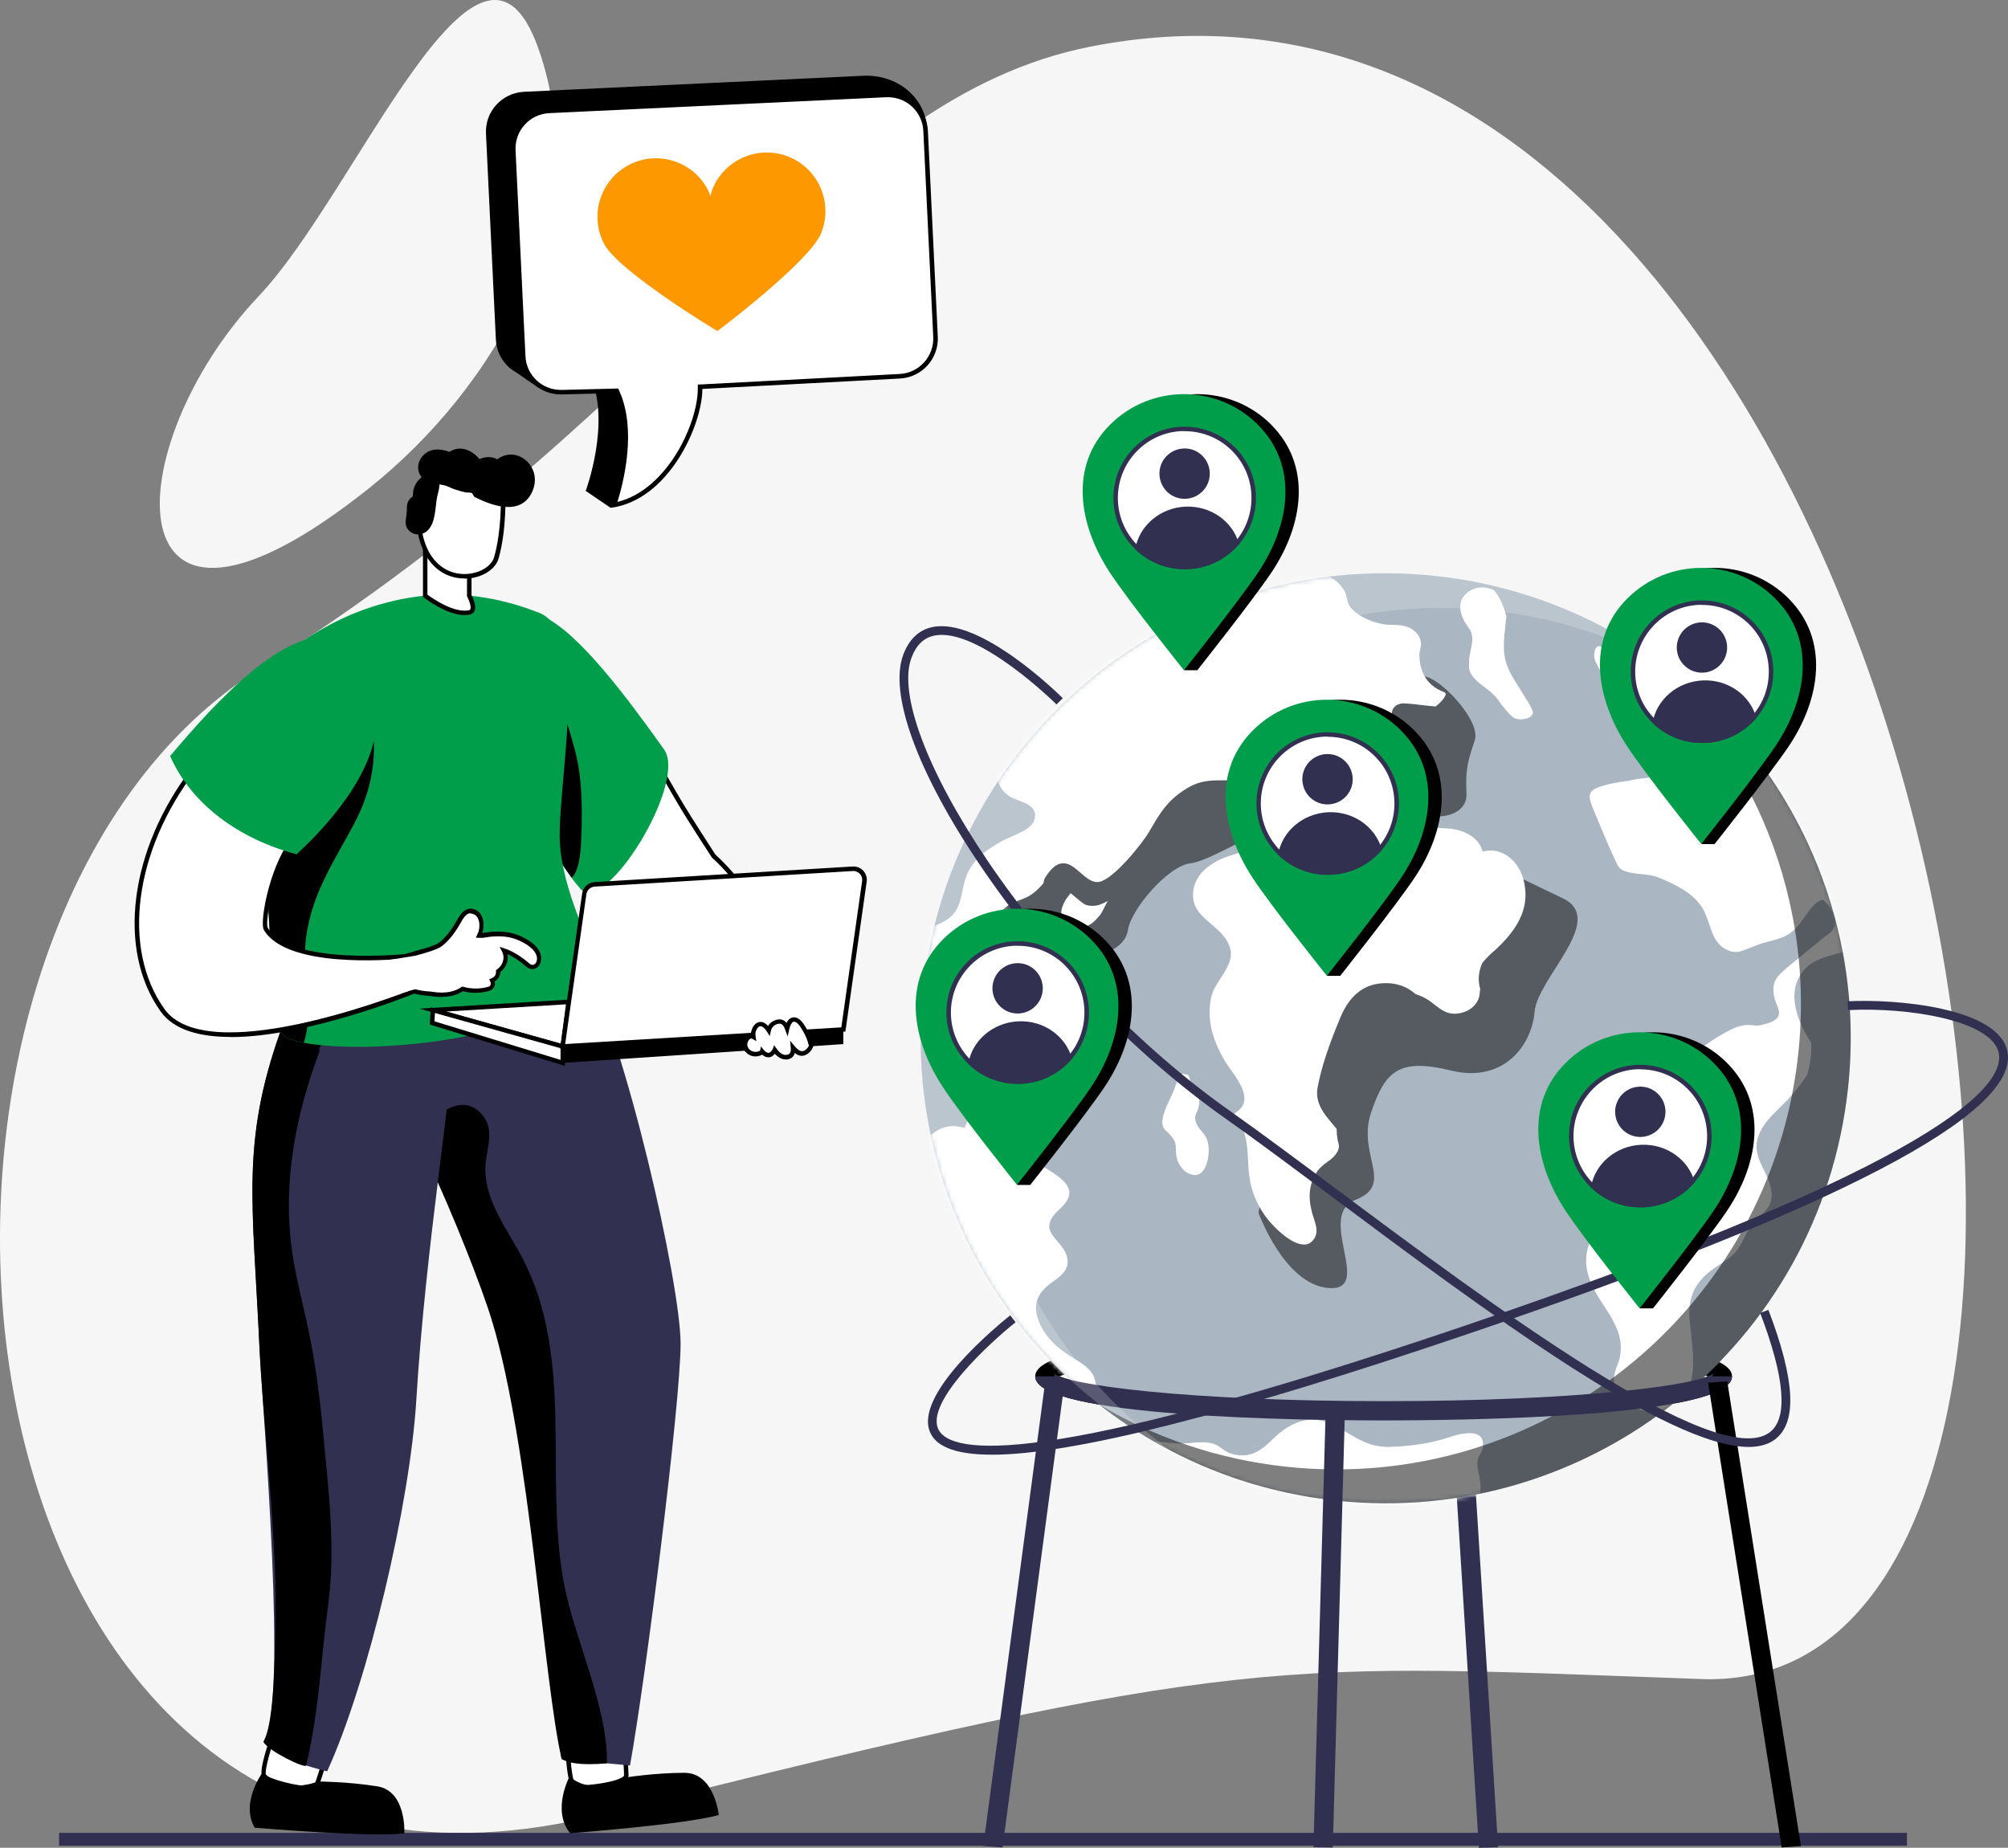 <?xml version="1.0" encoding="UTF-8"?>
<svg id="Calque_2" data-name="Calque 2" xmlns="http://www.w3.org/2000/svg" xmlns:xlink="http://www.w3.org/1999/xlink" viewBox="0 0 440.08 405">
  <rect x="0" y="0" width="440.08" height="405" fill="#808080" stroke="none"/>
  <defs>
    <style>
      .cls-1 {
        fill: #f6f6f6;
      }

      .cls-2, .cls-3 {
        fill: #fff;
      }

      .cls-4 {
        fill: #fd9800;
      }

      .cls-5 {
        fill: #009e4b;
      }

      .cls-6 {
        fill: #aab6c2;
      }

      .cls-7 {
        fill: #313051;
      }

      .cls-3 {
        opacity: .2;
      }

      .cls-3, .cls-8 {
        isolation: isolate;
      }

      .cls-9 {
        fill: none;
        mask: url(#mask);
      }

      .cls-8 {
        opacity: .5;
      }
    </style>
    <mask id="mask" x="197.07" y="115.78" width="220.91" height="226.9" maskUnits="userSpaceOnUse">
      <g id="mask0_552_8907" data-name="mask0 552 8907">
        <path class="cls-2" d="m202.38,216.63c6.04-55.96,56.31-96.43,112.26-90.38,55.95,6.04,96.43,56.31,90.38,112.26-6.04,55.96-56.31,96.42-112.26,90.38-55.96-6.04-96.43-56.31-90.38-112.26Z"/>
      </g>
    </mask>
  </defs>
  <g id="Calque_1-2" data-name="Calque 1">
    <path class="cls-1" d="m239.04,10.21c-58.36,11.5-88.16,77.6-182.14,136.41-93.98,58.81-73.3,288.48,75.13,251.02,141.61-35.74,148.16-32.9,240.89-29.62,116.07,4.12,50.79-394.19-133.91-357.8h.02Z"/>
    <path class="cls-1" d="m80.77,107.1c27.39-21.8,50.21-59.83,37.22-96.48-12.96-36.66-39.75,31.57-61.29,54.29-31.18,32.88-33.26,87.8,24.07,42.19Z"/>
    <path class="cls-7" d="m417.93,401.73H12.95v2.82h404.98v-2.82Z"/>
    <path class="cls-2" d="m135.81,379.51c-1.11-1.08-11.38,1.19-11.4,1.84-.08,1.96.31,9.35,1.43,10.19,1.08.82,11.46-.49,11.42-2.37-.02-1.62-.39-8.6-1.45-9.66Z"/>
    <path d="m127.62,392.25c-1.02,0-1.78-.1-2.09-.33-1.43-1.1-1.68-9.31-1.62-10.6,0-.41.45-.61.88-.78,1.84-.72,10.07-2.62,11.36-1.37,1.41,1.37,1.6,9.91,1.6,9.99,0,.8-.92,1.27-1.23,1.43-1.88.94-6.22,1.66-8.9,1.66Zm-2.74-10.69c-.08,2.72.49,8.99,1.25,9.58.72.45,7.72-.18,10.11-1.51.51-.29.53-.47.53-.47-.04-2.76-.53-8.54-1.31-9.31-.86-.68-9.25.9-10.58,1.7Z"/>
    <path d="m124.82,389.38s-3.97,7.45.14,12.43c0,0,25.16-1.9,32.57-3.99,0,0-.94-9.25-7.51-9.25s-13.02,1.04-13.02,1.04c0,0-6.84,4.3-12.18-.23Z"/>
    <path class="cls-2" d="m71.58,381.81c-.63-1.41-11.03-3.07-11.28-2.48-.8,1.78-3.13,8.8-2.4,10.01.7,1.15,10.83,3.75,11.5,1.99.57-1.53,2.8-8.15,2.19-9.52Z"/>
    <path d="m67.58,392.41c-3.15,0-9.42-1.7-10.09-2.82-.94-1.54,1.86-9.27,2.39-10.46.18-.37.65-.41,1.09-.41,1.97,0,10.34,1.27,11.07,2.89.8,1.78-2.15,9.81-2.19,9.89-.29.76-1.33.86-1.68.88-.18,0-.37.02-.59.02Zm-6.9-12.71c-1.06,2.46-2.85,8.56-2.37,9.38.51.7,7.14,2.7,9.95,2.31.59-.08.66-.23.66-.23.98-2.58,2.64-8.13,2.21-9.13-.55-.96-8.92-2.54-10.46-2.33Z"/>
    <path d="m57.68,388.3s-5.1,6.73-1.86,12.3c0,0,25.14,2.15,32.79,1.25,0,0,.55-9.29-5.94-10.32-6.49-1.04-13.02-1.06-13.02-1.06,0,0-7.45,3.15-11.98-2.17h.02Z"/>
    <path class="cls-2" d="m165.1,208.65c-1.52,1.88-8.97,5.26-11.01,4.95-13.68-1.99-21.1-13.78-26.47-19.38-.92-.94-1.76-1.92-2.48-2.91-3.68-4.89-5.24-10.09-5.89-14.43-.65-4.42-.33-7.51-.33-7.51,0,0-7.66-35.74.22-32.12,7.92,3.68,17.81,17.85,25.02,30.3.22.35.41.7.61,1.04.45.78.88,1.54,1.31,2.25,1.12,1.96,2.15,3.77,3.11,5.34,2.03,3.46,7.23,11.4,7.23,11.4,0,0,15,13.31,8.7,21.04l-.02.04Z"/>
    <path d="m154.34,214.1c-.12,0-.24,0-.33-.02-11.36-1.64-18.42-9.89-23.58-15.91-1.13-1.33-2.21-2.58-3.19-3.6-.94-.98-1.8-1.97-2.52-2.97-3.15-4.16-5.16-9.11-5.98-14.64-.59-4.09-.39-7.02-.33-7.55-.7-3.28-6-28.92-1.6-32.43.47-.37,1.29-.7,2.52-.14,9.01,4.18,19.69,20.92,25.26,30.5l.25.43c.12.19.24.41.35.61l.39.68c.31.55.61,1.08.92,1.56l.23.41c1.02,1.8,1.99,3.46,2.87,4.93,1.94,3.26,6.73,10.63,7.18,11.34,1.11,1,15.11,13.82,8.7,21.66-1.58,1.96-8.58,5.14-11.12,5.14h-.02Zm-36.27-76.6c-.31,0-.53.12-.67.23-3.36,2.68.27,23.68,1.97,31.56v.16s-.29,3.09.33,7.37c.8,5.38,2.74,10.15,5.79,14.19.72.98,1.55,1.94,2.44,2.87,1,1.04,2.09,2.31,3.23,3.64,5.06,5.9,11.99,14,22.97,15.58,1.88.27,9.15-3.01,10.56-4.77,5.94-7.27-8.49-20.22-8.64-20.35l-.08-.1s-5.22-8-7.23-11.42c-.88-1.45-1.84-3.15-2.87-4.95l-.23-.41c-.29-.51-.61-1.04-.92-1.58l-.39-.66c-.12-.2-.24-.41-.37-.63l-.23-.41c-4.44-7.64-15.72-25.9-24.81-30.13-.33-.16-.61-.21-.82-.21l-.02.02Z"/>
    <path class="cls-7" d="m91.17,248.55c.76,1.74,1.62,3.56,2.46,5.44,5.92,12.82,13.14,27.76,14.25,35.68,13.61,15.49,12.14,47.12,13.14,64.6.78,14.33,1.68,29.99,2.07,31.28.02.04,14.98,1.41,14.98,1.41,3.42-18.89,11.09-79.34,11.09-92.46s-12.08-66.43-21.43-83.72c-8.9-16.42-38.4,16.23-41.78,20.59-1.31,1.68,1.35,8.54,5.2,17.17l.02.02Z"/>
    <path d="m91.17,248.55c.76,1.74,1.62,3.56,2.46,5.44,5.92,12.82,11.95,28.04,14.25,35.68,8.25,27.39,11.26,78.83,15.21,95.88,1.29.74,3.69,1.49,9.93.94.2-12.65-7.37-27.76-9.54-40.02-4.18-23.4,2.44-48.76-8.97-70.7-3.21-6.16-8.17-12.36-8.15-19.61,0-3.6,2.07-7.8-.18-11.14-3.99-5.94-10.6-1.37-13.51,3.05-.37-.12-.76-.12-1.13.16-.12.1-.25.18-.35.27l-.02.06Z"/>
    <path class="cls-5" d="m118.9,169.39s-.31,3.09.33,7.51c.74,5.12,2.76,12.04,7.98,17.91,5.34,6,23.54-23.23,18.32-30.56-7.96-11.18-18.59-25.47-26.37-29.09-7.88-3.64-.24,34.23-.24,34.23h-.02Z"/>
    <path d="m118.13,148.76s4.05,2.83,6.41,10.58c2.13,7.02,3.42,11.2,2.82,25.22-.29,6.75-2.03,7.78-2.09,7.78l-4.65-6.92s-5-7.68-4.22-9.52c.76-1.82,1.76-27.14,1.76-27.14h-.02Z"/>
    <path class="cls-7" d="m57.76,381.81c3.71,4.24,13.94,6.43,13.94,6.43,9.09-19.9,18.14-58.75,19.53-81.23,2.13-34.94,8.11-69.03,7.86-78.18-.06-1.47-.08-2.25-.08-2.25-9.05-9.91-20.06-15.27-26.53-15.7-2.54-.18-4.38.41-5.1,1.78-2.39,4.5-4.2,8.62-5.59,12.49-.14.39-.27.78-.39,1.15-8.58,24.36-5.96,37.42-4.52,68.92.7,14.86,6.3,78.3.9,86.59h-.02Z"/>
    <path d="m57.76,381.81c1,1.96,9.19,5.94,9.36,5.14,2.91-12.63,3.09-22.43,4.81-35.25,1.68-12.42.04-25.3-1.11-37.69-.68-7.25-1.58-14.51-3.05-21.68-1.43-7-3.42-13.86-4.11-20.98-1.37-13.9,1.43-27.7,6.28-40.68.14-.37.1-.67-.04-.9.57-.51.7-1.41-.14-1.8-2.99-1.41-5.81-1.92-8.39-1.68-8.58,24.36-5.96,37.42-4.52,68.92.7,14.86,3.44,38.07,3.52,54.47.14,27.21-1.88,30.44-2.64,32.12l.02.02Z"/>
    <path class="cls-5" d="m132.02,216.61c-.35,1.11-4.36,3.13-10.25,5.24-6.57,2.33-15.48,4.75-24.44,6.12-12.1,1.88-24.26,1.84-30.77.59-2.66-.49-4.36-1.21-4.77-2.07-1.25-2.7-2.85-18.94-3.36-36.46-.1-3.4-.18-6.84-.18-10.21-.1-17.6,1.13-34.1,5.12-37.15.9-.7,1.96-1.45,3.11-2.23,1.74-1.19,3.75-2.42,6.02-3.62,3.56-1.88,7.74-3.6,12.42-4.79,7.19-1.88,15.56-2.48,24.77-.37,0,0,0,.02.02.02,2.23.49,4.5,1.17,6.84,2.03.55.19,1.1.41,1.66.62,7.78,3.13,6.67,20.08,5.42,34.29-.57,6.59-1.15,12.59-.92,16.35.1,1.25.23,2.52.47,3.75,1.76,10.46,7.55,20.26,8.86,27.88h-.02Z"/>
    <path class="cls-2" d="m102.85,122.96v7.6s1.8,3.3,0,3.66c-3.95.8-9.66-3.66-9.66-3.66v-11.61l9.66,4.01Z"/>
    <path d="m101.85,134.82c-3.97,0-8.74-3.68-8.95-3.85l-.2-.16v-12.59l10.64,4.4v7.82c.27.51,1.15,2.38.65,3.48-.19.41-.55.68-1.04.78-.35.08-.72.1-1.1.1v.02Zm-8.17-4.48c1,.74,5.75,4.09,9.07,3.42.22-.04.29-.14.33-.23.25-.55-.24-1.92-.67-2.72l-.06-.23v-7.29l-8.68-3.6v10.65Z"/>
    <path class="cls-2" d="m110.24,107.67s.39,8.04-1.47,14.57c-1.33,4.63-11.85,6.92-15.7-2.07-3.85-8.99,2.05-17.64,2.05-17.64l15.11,5.16v-.02Z"/>
    <path d="m101.77,126.79c-4.01,0-7.39-2.37-9.13-6.45-3.91-9.15,2.03-18.03,2.11-18.1l.22-.31,15.78,5.4v.33s.39,8.19-1.47,14.72c-.68,2.38-3.48,4.2-6.82,4.42-.22,0-.43.02-.65.02l-.04-.02Zm-6.43-23.69c-.98,1.6-5.1,9.15-1.82,16.87,1.66,3.89,4.99,6.08,8.84,5.83,2.87-.18,5.38-1.74,5.94-3.69,1.6-5.63,1.5-12.49,1.47-14.08l-14.43-4.93Z"/>
    <path d="m77.94,179.89c5.12-9.87,5.83-21.49-.72-34.2-2.17-4.2-6.92-3.66-7.49-3.44.47.2,2.72,9.7,2.37,10.4-4.48,9.25-3.21,9.44-8.82,18.08-2.01,3.11-3.68,6.06-5.01,9.09,0,3.36.08,6.8.18,10.21.53,17.52,2.11,33.76,3.36,36.46.41.86,2.11,1.56,4.77,2.07,2.35-7.21-.45-15.76.49-23.01,1.33-10.13,6.49-17.22,10.89-25.65l-.02-.02Z"/>
    <path d="m108.95,100.65c-1.13-.59-2.48-.63-3.87-.02-1.64-1.97-4.24-3.15-6.57-1.58-1.96-.72-4.11-.9-5.73.74-1.31,1.33-1.56,3.34-.37,4.81-1.09.86-1.84,2.13-1.9,3.56,0,.33-.08.61-.06.66-.23.2-.51.37-.68.61-.63.82-.61,1.53-.61,2.5,0,1.64-.9,3.23.66,4.54,1.29,1.07,3.09.8,4.14-.45,1.58-1.88,1.39-4.93,1.86-7.19.16-.74.51-1.78.49-2.66.65.1,1.29.21,1.88.49,1.33.61,2.29.88,3.69,1.23.63.16,1.02-.06,1.53.21.29.16.31.67.64.84,3.99,2.03,10.32,4.22,12.67-1.35,2.23-5.26-3.4-10.17-7.76-6.9l-.02-.04Z"/>
    <path class="cls-2" d="m35.59,221.4c10.09,14.15,55.11-4.14,55.11-4.14l-1.58-7.68s-25.65,2.78-30.87-5.96c-.96-1.58,1.82-15.5,6.71-20.22,2.19-2.09,4.48-4.15,6.47-5.89,4.85-4.22,8.33-9.87,9.42-16.21,1.06-6.08.2-11.2-1.29-15.21-2.03-5.57-9.09-7.35-13.69-3.62-8.86,7.21-23.11,25.71-23.46,26.16-12.65,16.54-16.93,38.57-6.82,52.77Z"/>
    <path d="m50.53,227.28c-6.69,0-12.4-1.49-15.33-5.59-9.64-13.53-6.84-35.46,6.82-53.33l.08-.1c2.48-3.19,15.27-19.47,23.46-26.14,2.33-1.9,5.45-2.56,8.37-1.76,2.85.78,5.08,2.82,6.1,5.57,1.8,4.91,2.25,10.11,1.31,15.46-1.06,6.16-4.46,12.02-9.58,16.48-2.33,2.03-4.56,4.05-6.45,5.86-4.89,4.69-7.39,18.34-6.63,19.61,5.02,8.39,30.15,5.77,30.4,5.75l.45-.04,1.76,8.52-.37.16c-1.31.53-23.83,9.58-40.37,9.58l-.02-.04Zm-14.53-6.16c9.27,13,49.8-2.46,54.16-4.16l-1.41-6.86c-3.56.33-25.91,2.13-30.91-6.26-1.11-1.84,1.72-15.93,6.8-20.8,1.92-1.82,4.14-3.87,6.49-5.9,4.95-4.32,8.23-9.97,9.27-15.91.9-5.18.49-10.21-1.25-14.96-.9-2.44-2.87-4.26-5.44-4.97-2.6-.72-5.4-.14-7.49,1.56-8.11,6.61-20.84,22.82-23.32,25.98l-.08.1c-13.41,17.54-16.21,38.98-6.8,52.18h-.02Z"/>
    <path class="cls-5" d="m65,187.26c2.01-1.92,14.72-13.39,17.11-25.67,1.62-8.39-1.33-20.2-8.33-21.82-11.2-2.6-26.16,13.67-36.5,25.94,4.73,10.69,15.13,18.16,27.72,21.54Z"/>
    <path class="cls-2" d="m111.74,204.93c-1.94-.39-3.99-.29-6.02.1-.25-.04-.51,0-.76-.02.1-.24.25-.47.33-.72.49-1.54.29-4.03-1.62-4.54-2.01-.55-2.91,2.05-3.75,3.34-.98,1.53-2.13,3.03-3.62,4.07-1.54.88-3.28,1.21-4.99,1.72-1.21.37-3.23.68-3.83,1.99-.49,1.04-.23,3.07.16,4.12.51,1.35,1.8,1.84,3.07,2.25.82.25,2.07.51,3.36.55,2.05.33,4.16.45,6.1-.39.43-.18.8-.41,1.17-.65,1.88.53,3.81.53,5.73,0,.92-.25,1.1-1.19.74-1.88.39-.18.72-.39.98-.72.31-.39.37-.84.33-1.27.37-.27.68-.57.9-.86.94-1.25.92-2.66.39-3.7,1.95.65,3.71,1.88,5.34,3.26.82.7,1.92.25,2.21-.72,1-3.13-3.87-5.46-6.28-5.94h.06Z"/>
    <path d="m96.77,218.52c-1,0-1.94-.12-2.78-.25-1.09-.04-2.4-.25-3.42-.57-1.33-.41-2.8-1-3.38-2.54-.41-1.11-.7-3.3-.14-4.5.61-1.31,2.29-1.76,3.5-2.07.23-.06.43-.12.63-.18.41-.14.84-.24,1.27-.37,1.29-.35,2.5-.68,3.62-1.33,1.49-1.04,2.62-2.64,3.44-3.91.16-.24.29-.51.45-.78.76-1.39,1.86-3.3,3.83-2.76.74.2,1.33.66,1.7,1.37.66,1.23.55,2.82.23,3.79,0,.04-.02.06-.04.1,2.25-.41,4.3-.45,6.12-.08,1.76.35,5.04,1.72,6.29,3.85.53.88.64,1.8.35,2.72-.21.66-.7,1.15-1.31,1.33-.59.16-1.19.02-1.68-.39-1.54-1.31-2.89-2.23-4.22-2.82.19,1.06-.08,2.19-.8,3.15-.21.27-.49.55-.8.8,0,.53-.16.96-.45,1.35-.2.25-.45.49-.76.66.08.39.06.8-.1,1.15-.19.47-.61.8-1.11.94-1.92.55-3.85.57-5.79.08-.33.2-.68.41-1.07.57-1.19.51-2.42.66-3.6.66l.02.02Zm6.37-18.36c-.94,0-1.56,1-2.33,2.35-.18.31-.33.61-.49.84-.86,1.35-2.07,3.03-3.73,4.2-1.25.7-2.58,1.07-3.87,1.45-.41.12-.82.23-1.23.35-.2.06-.43.12-.66.18-1.09.29-2.46.66-2.87,1.54-.39.84-.23,2.68.18,3.75.43,1.13,1.54,1.56,2.76,1.96.72.23,1.96.49,3.23.53,1.74.27,3.93.49,5.9-.35.41-.18.76-.39,1.11-.61l.18-.12.21.06c1.82.51,3.66.49,5.47,0,.24-.08.41-.19.49-.39.1-.23.08-.53-.04-.78l-.24-.47.47-.2c.35-.16.61-.33.78-.57.2-.25.25-.55.24-.94v-.27l.19-.16c.33-.24.61-.51.8-.76.74-.98.86-2.17.35-3.17l-.55-1.07,1.13.39c1.76.59,3.5,1.66,5.51,3.36.29.25.59.25.78.2.31-.08.55-.35.67-.68.22-.65.12-1.27-.25-1.92-1.04-1.76-3.93-3.05-5.65-3.4-1.72-.35-3.67-.31-5.83.1h-.16c-.14-.02-.25,0-.37,0h-.33l-.7-.04.41-.9c.06-.14.14-.27.17-.41.27-.86.31-2.13-.17-3.03-.26-.45-.63-.76-1.12-.88-.14-.04-.27-.06-.41-.06l-.04-.08Z"/>
    <path class="cls-2" d="m85.62,210.35l5.08-.82,4.42,4.89-4.14,2.4-2.35.66-4.93-1.21,1.92-5.92Z"/>
    <path class="cls-2" d="m124.59,219.6l-29.72,1.8,28.45,7.98,1.27-9.77Z"/>
    <path d="m123.73,230l-31.79-8.92,33.22-2.01-1.43,10.93Zm-25.94-8.29l25.12,7.04,1.13-8.62-26.24,1.58h-.02Z"/>
    <path class="cls-2" d="m94.87,221.4l-.16,2.82,28.62,8.76-.02-3.6-28.45-7.98Z"/>
    <path d="m123.82,233.62l-29.62-9.05.22-3.81,29.4,8.25v4.61Zm-28.6-9.76l27.63,8.45v-2.56l-27.53-7.72-.1,1.84Z"/>
    <path d="m184.84,225.66l-61.53,3.71.02,3.6,61.49-4.12.02-3.19Z"/>
    <path class="cls-2" d="m184.84,225.66l-61.53,3.71,4.73-33.41c.16-1.15,1.1-2.03,2.27-2.11l56.58-3.42c1.53-.1,2.76,1.23,2.56,2.74l-4.61,32.49Z"/>
    <path d="m122.75,229.9l4.83-34.02c.18-1.39,1.33-2.44,2.72-2.54l56.58-3.42c.84-.06,1.72.29,2.31.92.59.65.88,1.51.76,2.37l-4.67,32.88-62.52,3.77v.04Zm64.28-38.99h-.12l-56.58,3.42c-.92.06-1.68.76-1.82,1.68l-4.65,32.83,60.53-3.66,4.56-32.1c.08-.57-.12-1.15-.51-1.56-.37-.39-.88-.62-1.43-.62l.02.02Z"/>
    <path class="cls-2" d="m163.34,228.59c.12-.59.66-1.58,1.52-1.43.1.02.2.06.27.12-.06-.39-.06-.8.04-1.21.21-.86,1.04-2.11,2.21-1.39.47.27.82.68,1.11,1.15.16-.76.65-1.43,1.6-1.78,1.39-.53,2.05.35,2.42,1.39.24-1.04.84-2.54,2.21-1.78.76.41,1.27,1.43,1.66,2.07.57.96.98,1.96,1.29,2.99v.12c.1.1.16.27.08.45-.43,1.1-1.74,2.23-3.05,1.25-.33-.25-.65-.55-.92-.88.1.98-.14,1.84-1.21,2.05-1.13.24-2.07-.57-2.78-1.52,0,.02,0,.04-.02.06-.31.43-.7,1.02-1.39,1.02-.55,0-1-.39-1.37-.78-.02.12-.08.24-.18.27-1.76.98-3.83-.41-3.5-2.13l-.02-.04Z"/>
    <path d="m172.19,232.21c-.82,0-1.62-.43-2.37-1.23-.33.39-.76.76-1.43.76h-.02c-.53,0-.96-.25-1.33-.57-1.04.57-2.25.49-3.17-.18-.82-.59-1.21-1.54-1.04-2.48.14-.78.78-1.8,1.74-1.84,0-.24.04-.49.1-.7.18-.7.66-1.56,1.41-1.86.35-.14.9-.24,1.54.16.25.16.49.35.72.59.33-.57.86-1,1.56-1.25.65-.23,1.23-.25,1.72-.02.29.14.55.35.76.63.23-.47.55-.9,1.02-1.12.31-.14.84-.23,1.52.14.78.43,1.29,1.31,1.7,1.99l.16.25c.57.94,1,1.96,1.33,3.11v.08c.16.24.2.53.08.8-.25.68-.92,1.56-1.9,1.86-.65.2-1.31.06-1.9-.39-.08-.06-.14-.1-.19-.16-.24.94-.92,1.29-1.54,1.41-.16.04-.33.04-.49.04v-.02Zm-2.52-3.11l.53.76c.74,1.04,1.51,1.49,2.29,1.33.47-.1.92-.35.82-1.52l-.14-1.54,1,1.19c.27.31.55.59.84.8.33.25.68.33,1.06.24.59-.18,1.07-.78,1.25-1.27l-.14-.14v-.12c-.27-1.04-.68-1.98-1.21-2.86l-.16-.25c-.35-.59-.78-1.33-1.33-1.64-.39-.21-.59-.12-.65-.1-.33.16-.65.74-.84,1.56l-.37,1.62-.57-1.56c-.24-.63-.49-1-.82-1.15-.25-.12-.59-.1-.98.04-.7.27-1.13.74-1.29,1.43l-.26,1.17-.65-1.02c-.29-.47-.59-.78-.94-1-.33-.2-.53-.16-.67-.1-.39.16-.72.74-.82,1.19-.08.31-.08.64-.02,1.02l.16,1.02-.88-.51s-.1-.04-.14-.06c-.51-.1-.88.68-.94,1.04-.1.57.14,1.13.64,1.51.49.35,1.31.57,2.15.12l.18-.94.59.76c.25.27.65.63,1.02.65.39,0,.65-.31.96-.78l.31-.86v-.02Z"/>
    <path class="cls-7" d="m324.11,405l4.22-.1-6.02-95.74-4.22.1,6.02,95.74Z"/>
    <path d="m226.88,301.67c0-8.95,58.44-9.66,76.37-9.66s76.35.7,76.35,9.66-58.44,9.66-76.35,9.66-76.37-.7-76.37-9.66Zm76.37-5.43c-39.34,0-64.87,2.95-71.09,5.43,6.22,2.48,31.75,5.43,71.09,5.43s64.87-2.95,71.09-5.43c-6.22-2.48-31.75-5.43-71.09-5.43Z"/>
    <path class="cls-6" d="m202.38,216.63c6.04-55.96,56.31-96.43,112.26-90.38,55.95,6.04,96.43,56.31,90.38,112.26-6.04,55.96-56.31,96.42-112.26,90.38-55.96-6.04-96.43-56.31-90.38-112.26Z"/>
    <path class="cls-8" d="m209.07,230s4.77,4.93,7.9,1.51c3.11-3.42,3.89-16.21,7.41-16.52,3.5-.31,6.63-8.74,11.3-6.55,4.67,2.19,10.91-.31,11.54-4.67.63-4.36,8.66-13.96,13.71-14.55,5.06-.61,17.77-9.6,24.93-9.83,7.18-.24,20.04-6.43,23.38-2.72,3.34,3.72,12.47,2.91,12.16-2.76s.53-7.7,1.82-11.67c1.29-3.97-6.37-12.36-10.19-13.76-3.79-1.43-22.82-2.52-33.1-.25-10.28,2.27-10.34,6.53-26.18,14.02-15.85,7.49-5.79-1.02-21.58,14.96-15.82,15.97-19.41,22.84-19.79,27.2-.39,4.36-2.7,12.16-2.33,14.02.37,1.86-.96,11.59-.96,11.59h-.02Z"/>
    <path class="cls-8" d="m275.81,265.8s5.69,15.89,15.5,16.52c9.82.63-2.97-15.89,5.75-19.32,8.72-3.42.31-9.83,3.42-19.1,3.11-9.27,6.18-12.02,17.58-9.25,11.4,2.78,17.64-5.43,18.26-12.86.62-7.43,15.89-20.2,6.24-24.87-9.66-4.67-16.07-7.7-16.07-7.7l-21.33,5.83s-18.4,12.71-21.19,18.2c-2.8,5.49-3.42,1.74-3.73,10.17-.31,8.41.31,17.18.31,17.18l-4.73,25.2Z"/>
    <g class="cls-9">
      <g>
        <path d="m235.77,198.25c1.37.96,2.99,2.66,3.85,2.85,1.66.39,2.76-.14,4.14-.86.92-.47,1.76-.96,2.56-1.45-.39.33-.78.72-1.17,1.17-1.13,1.17-1.56,3.05-2.66,4.3-1.02,1.19-2.03,2.15-3.58,2.54-2.5.65-5.26-.47-5.55-3.26-.12-1.15.33-2.17.86-3.17.39-.74,1.07-1.41,1.54-2.15v.02Z"/>
        <path d="m203.5,207.18c.74-1.39,1.97-1.35,3.24-1.9,4.65-2.05,4.36-4.69,5.42-8.88,1.17-4.57,4.38-7.04,8.33-9.29,1.72-.98,6.08-2.35,6.82-3.99,1.64-3.6-3.21-3.73-5.2-5.14-3.77-2.7-3.03-6.29-1.27-9.99,3.44-7.33,7.33-14.64,11.42-21.64,1.17-2.01,2.37-4.71,4.44-5.96,3.52-2.13,6.51.82,9.77-3.75,3.32-4.63.45-13.16,5.96-16.85,4.69-3.13,10.81,3.99,14.23,6.43.23.16.33.35.39.57,3.09,2.17,6.47,4.26,10.24,4.65,3.87.41,6.61-1.99,10.11-2.85,3.66-.88,7.23.68,9.03,4.03.45.86.49,2.33,1,3.07,1.62,2.4,6.06,3.97,8.74,3.93,1.68-.02,3.52.12,4.95,1.11,1,.7,1.64,1.56,1.98,2.76.33,1.17-.29,2.33-.25,3.46.14,3.54,1.68,6.18,5.12,7.47.49.18.84.86.59,1.35-.7,1.41-1.45,1.9-2.44,2.76-2.4-.16-4.77-.63-7.23-.7-.9-.04-2.03.59-2.03,1.62,0,3.13.88,3.42,2.95,5.57.9.51,1.82,1.02,2.74,1.51,1.23,1.64,1.47,3.32.68,5.06.18,1.1.14,1.6.1,1.99-9.07-.04-20.51-7.1-28.95-2.33-1.39.78-2.39,2.35-3.77,3.09-8.64,4.54-4.67.27-9.8.31-4.24.02-6.41-.19-10.05,2.31-3.67,2.52-5.12,5.26-7.23,8.84-1.29,2.19-7.82,10.66-11.34,11.14-4.38.63-6.8-8.64-11.42-1.15-.24.37-.27.74-.25,1.1-1.06,1.25-2.07,2.33-3.62,3.19-1.62.9-3.56,1.17-5.01,2.4-2.17,1.86-2.4,4.58-2.64,7.14-.51,5.73-.43,10.68-4.05,15.5-1.66,2.23-5.86,6.67-9.13,4.5-.76-.51-.96-1.21-1.25-1.96.04-.53.06-1.07.1-1.6,0-1.45-.43-2.68-1.33-3.7-.18-.53-.49-1.06-.61-1.64-.37-1.76.47-3.19.68-4.87.88-6.61-.64-3.03-.49-6.49.04-.72-.02-1.47.31-2.11l.02-.06Z"/>
        <path d="m331.5,146.73c.45,3.21,2.52,5.75,4.11,8.49.49.82,2.37,3.38,2.09,4.44-.47,1.76-3.54,1.94-4.63,1.41-1.13-.55-2.19-2.05-3.17-3.17-.41-.68-.88-1.35-1.47-1.96-1.49-1.54-3.99-2.76-5.1-4.67-.76-1.29-.59-1.97-.57-3.42.02-1.82,1.06-3.85.57-5.77-.16-.63-1.27-1.93-1.68-2.78-1.31-2.7-1.21-5.49,1.66-7.14,1.94-1.12,3.91-.9,5.71-.08,1.52,1.82,2.33,3.85,2.89,6.02-.16,2.78-.8,5.59-.39,8.6l-.02.02Z"/>
        <path d="m351.36,175.35c2.42-.98,5.34-1.21,7.9-1.72,3.21-.67,12.57-.72,10.17-5.81.31-1.19.04-2.58-1.02-3.89-1.1-1.37-2.74-2.07-4.54-2.39-.18-.06-.35-.1-.55-.14-2.42-.59-5.4-1.33-7.21-3.13-.78-.76-1.29-1.78-2.01-2.6-.8-.92-1.52-1.15-1.86-2.4-.2-.8-.14-1.51-.43-2.29-.45-1.23-1.31-2.15-1.6-3.5-.14-1.72.27-3.32,1.9-3.13.9.57,1.78,1.02,2.6,1.54.94.88,1.84,1.9,2.44,2.5.08.08.18.12.27.18.21.37.39.78.55,1.23.8,2.35,1.19,4.12,3.54,5.26.41.9.9,1.74,1.72,2.4,1.33,1.09,2.91,1.31,4.5.68.84-.31,1.17-1.06,2.19-1.17.64-.08,1.64.33,2.33.33,2.29.06,5.63-.7,6.3-3.26.2-.76.1-1.45-.14-2.13-.27-2.44-1.9-5.4-2.66-6.94-.31-.65.08-1.17.61-1.35.04-1.9.98-3.44,2.95-4.12,3.67-1.25,7.33,2.21,9.81,4.38,7.76,6.82,12.42,15.27,16.27,24.71,2.09,5.14,4.57,9.91,7.33,14.72,2.27,3.99,4.58,8.19,5.14,12.83.41,3.42-.23,6.78-1.8,9.85-.41.82-.96,1.6-1.58,2.37-3.29,1.7-6.63,3.26-10.21,4.28-2.68.76-5.46,1.41-7.29,3.66-3.68,4.48-1.19,10.87,1.84,15.25.14,2.58-.21,5.06-.94,7.45-1.33,2.01-2.8,3.91-4.44,5.65-2.17,2.29-5.14,4.61-6.24,7.68-1.25,3.54.84,5.96,2.09,9.01,1.39,3.42,1.27,6.28-1.78,8.56-3.19,2.39-3.23,5.96-6.04,8.66-1.47,1.39-3.3,2.27-4.87,3.52-3.6,2.82-4.81,5.96-4.44,10.4.63,7.16,3.09,17.3-6.2,20.18-5.1,1.56-12.57-2.31-11.34-8.41.35-1.72,1.1-2.62,1.31-4.48.27-2.5-.25-4.32-1.37-6.57-1.13-2.29-2.74-4.32-3.97-6.55-2.37-4.28-2.93-7.94-.94-12.43,1.47-3.34,3.46-5.71,2.37-9.7-.68-2.52-2.6-4.6-3.75-6.92-1.49-2.95-4.2-9.19-2.78-12.53,1.21-2.85,6.41-3.75,9.05-4.34,1.78-.39,3.58-.61,5.4-.7,1.7-.08,4.28.49,5.87.06,1.92-.53,3.15-2.78,4.36-4.12,2.46-2.78,5.89-5.18,9.13-6.98,1.66-.92,3.07-1.56,4.97-1.72.76-.06,1.97.25,2.74.1,6.04-1.27,3.21-2.82,2.68-5.92-.62-3.68,1.02-4.91,3.79-7.23,2.31-1.94,4.67-3.81,7-5.73.25-.21.51-.43.78-.62,2.58-1.51,2.44-3.81-.37-6.96-1.51.1-3.32,3.25-4.12,4.32-2.01,2.72-3.54,3.75-6.76,4.52-2.99.7-4.3,1.43-6.67,2.29-1.43.51-2.76.29-4.07-.47-3.42-1.94-3.3-5.89-5.06-8.92-1.92-3.34-6.06-5.28-9.48-6.67-2.46-1-5.83-.47-8.06-1.72-1.07-.61-1.45-1.82-1.93-2.87-1.52-3.3-2.93-6.71-4.32-10.09-1.11-2.7-2.07-4.71,1.06-5.96l-.1.02Z"/>
        <path d="m262.23,199.07c.18-4.56,4.2-7.39,8.13-8.72,5.79-1.96,12.47-3.3,18.52-4.11,2.74-.37,5.14.16,7.86.25,2.6.1,4.89-.7,6.96-2.19.76-.55,1.31-1.37,2.17-1.82,1.49-.8,2.6-.92,4.24-.45,1.9.55,3.03,1.52,5.2,1.92,1.68.29,3.42.16,5.1.55,2.8.65,5.26,2.11,6.1,4.71,4.32-.86,8.11,2.37,9.19,6.92,1.52,6.43-1.86,11.36-6.28,15.48-1.08.88-2.05,1.86-2.93,2.93-.76,1.8-.86,3.56-.33,5.3-.23,1.41,0,1.84-.74,3.11-.96,1.62-2.68,2.58-4.5,2.82-3.75.49-5.1-2.23-7.92-3.6-.61-.29-1.17-.51-1.72-.68-1.41-1.21-3.07-2.11-5.36-2.31-5.3-.45-8.52,2.44-10.48,7.12-1.99,4.73-4.09,10.3-4.98,15.33-.69,3.79,2.19,6.24,4.2,8.84-.04.9.04,1.82.27,2.8.16.45.21.94.2,1.43-.25.86-.14.86-.88,1.86-1.15,1.53-2.87,1.97-4.03,3.75-1.99,3.11-1.74,6.14-.7,9.46.55,1.78,1.23,3.48.1,5.18-2.82,4.22-8.76-1.6-10.73-4.01-2.01-2.44-3.46-5.4-4.09-8.52-1.04-5.14.39-9.82-3.3-14.27-.47-.57-.18-1.27.37-1.6,4.28-2.56-1.13-8.07-2.62-10.62-1.41-2.42-2.62-5.04-3.11-7.82-.41-2.33-.41-4.81.25-7.08.92-3.17,4.97-6.55,3.99-9.91-1.45-4.91-8.39-6.12-8.15-12.04Z"/>
        <path d="m255.7,250.29c.33.92,1.04,1.21,1.62,1.9,1.51,1.68,1.02,2.01,1.21,4.03.18,1.86,1.31,3.83,3.07,4.61,4.52,2.03,5.77-4.85,4.79-7.84-.51-1.56-1.56-2.15-2.31-3.5-.9-1.66,0-2.03.37-3.56.59-2.31-.51-4.48-1.95-6.26v-.06c-.04-.19-.1-.37-.16-.55-.14-.49-.41-.76-.92-.86-.12-.02-.21,0-.31,0-.68-.43-1.56.06-1.66.7-.68.8-1.02,2.13-1.41,3.13-.84,2.17-3.23,5.85-2.35,8.27v-.02Z"/>
        <path d="m198.71,263.47c5.85,4.46,7.94,9.74,10.79,16.19,2.19,4.93,6.94,7.31,9.54,12,5.01,9.01,10.99,15.43,21.6,17.3.57.1,1.07-.39,1.13-.92.53-3.6-1.6-5.53-4.52-7.27-3.4-2.03-6.45-4.4-7.94-8.27-1.45-3.79.14-6.04,3.15-8.11,2.05-1.41,3.81-3.15,3.09-5.85-1.17-4.36-6.9-5.3-1.74-9.99,7.12-6.45-4.44-9.5-8.8-13.31-2.27-1.98-5.4-7.55-8.97-7.78-2.01-.14-3.27.86-3.74,2.39-7.12-1.94-11.07,5.65-12.98,11.55-.02.08,0,.14-.02.21-.84,0-1.49,1.21-.63,1.88l.02-.02Z"/>
        <path d="m249.34,322.69c.29,4.73,9.76,6.35,13.02,7.61,8.29,3.21,16.64,6.33,25.22,8.62,4.16,1.11,36.01,8.33,34.2-.76-.04-.21-.16-.37-.27-.51,1.92-1.92,3.89-4.03,4.54-6.71.31-1.29.21-2.37.04-3.66-.18-1.33-.72-2.68-.45-4.09.18-.86.92-1.55,1.07-2.46.82-5.18-4.69-4.12-7.74-3.11-4.26,1.43-8.58,2.01-13.06,2.17-5.34.18-8.11-2.82-12.53-4.89-5.24-2.46-9.83-.31-13.65,3.48-2.39,2.38-4.71,4.07-8.56,2.89-1.23-.37-2.25-1.6-3.52-2.05-2.99-1.06-6.14.14-9.27-.24-2.91-.35-9.37-1.47-9.05,3.68l.02.02Z"/>
        <path class="cls-2" d="m236.3,203.35c-1.54,0-3.44-.78-3.68-3.01-.12-1.04.33-1.99.8-2.89.2-.39.49-.76.8-1.13.14-.18.29-.35.41-.55.39.29.8.65,1.19.98.96.8,1.78,1.51,2.42,1.66.41.1.82.14,1.21.14,1.19,0,2.11-.43,3.28-1.04h.04c-.25.43-.49.9-.72,1.35-.35.72-.7,1.41-1.17,1.96-1.04,1.21-1.94,2.03-3.34,2.39-.41.1-.84.16-1.27.16h.02Z"/>
        <path d="m234.74,196.45c.25.21.53.45.8.66,1.15.98,1.92,1.58,2.64,1.76.45.1.88.16,1.31.16.8,0,1.53-.19,2.17-.47,0,0,0,.02-.02.04-.35.7-.68,1.35-1.12,1.86-.98,1.13-1.82,1.9-3.09,2.23-.37.1-.76.14-1.15.14-1.41,0-2.99-.68-3.19-2.58-.08-.82.24-1.6.76-2.62.18-.33.45-.68.74-1.06.04-.06.08-.1.12-.16l.02.04Zm-.2-1.39c-.47.72-1.15,1.41-1.54,2.15-.53,1-.98,2.01-.86,3.17.24,2.29,2.11,3.44,4.16,3.44.47,0,.94-.06,1.39-.18,1.57-.41,2.58-1.35,3.6-2.54,1.08-1.27,1.51-3.13,2.66-4.3.39-.47.76-.84,1.17-1.17-.8.49-1.64.98-2.56,1.45-1.06.55-1.96.98-3.05.98-.33,0-.7-.04-1.1-.14-.86-.2-2.48-1.9-3.85-2.85h-.02Z"/>
        <path class="cls-2" d="m206.74,226.5c-.61,0-1.13-.16-1.64-.51-.55-.37-.74-.88-.98-1.51l-.04-.12.08-1.51c0-1.58-.49-2.93-1.47-4.05.02-.04-.06-.25-.16-.47-.14-.31-.27-.63-.33-.96-.21-1.04.04-1.98.31-2.97.16-.57.31-1.13.39-1.72.51-3.85.25-4.46-.24-4.99-.16-.16-.29-.33-.25-1.54v-.39c.02-.55.04-1.08.25-1.51.45-.82,1.12-1.04,1.94-1.29.35-.12.7-.21,1.06-.37,4.09-1.8,4.57-4.07,5.24-7.21.14-.63.27-1.27.45-1.97,1.1-4.26,4.03-6.69,8.09-8.99.49-.27,1.19-.59,1.97-.92,2.09-.92,4.46-1.96,5.06-3.29.43-.92.49-1.74.2-2.42-.51-1.25-2.03-1.82-3.48-2.37-.8-.29-1.56-.59-2.07-.96-3.64-2.6-2.7-6.06-1.11-9.4,3.3-7.02,7.14-14.29,11.4-21.62.21-.35.41-.72.63-1.12.96-1.74,2.05-3.71,3.64-4.67,1.31-.8,2.52-.82,3.81-.86,1.97-.06,4.03-.1,6.12-3.03,1.49-2.07,1.8-4.89,2.09-7.6.39-3.68.78-7.14,3.75-9.13.7-.47,1.47-.7,2.31-.7,2.95,0,6.26,2.83,8.91,5.12.9.76,1.74,1.49,2.46,2.01.1.08.16.16.19.29l.04.18.16.1c3.17,2.23,6.63,4.34,10.48,4.75.31.04.64.06.94.06,2.17,0,4.03-.82,5.81-1.6,1.13-.49,2.29-1.02,3.52-1.31.63-.16,1.27-.23,1.9-.23,2.78,0,5.22,1.5,6.59,4.01.18.35.29.86.41,1.35.14.65.29,1.29.61,1.76,1.64,2.44,6.1,4.14,9.05,4.14h.41c1.35,0,3.05.12,4.34,1.02.94.66,1.49,1.43,1.78,2.48.16.59.04,1.19-.1,1.82-.1.49-.2,1-.18,1.52.14,3.95,1.97,6.61,5.43,7.9.14.04.25.18.31.33.06.12.06.23,0,.33-.57,1.13-1.15,1.62-1.96,2.29l-.23.2c-1.02-.08-2.01-.2-3.01-.31-1.31-.16-2.66-.33-4.03-.37-.78,0-1.49.29-1.96.76-.37.37-.59.86-.59,1.37,0,2.83.74,3.58,2.21,5.02.27.25.57.55.88.88l1.11.65,1.64.92c1.08,1.47,1.27,2.93.57,4.48l-.06.14v.14c.14.66.16,1.1.14,1.43-3.13-.1-6.51-.98-10.09-1.92-3.83-1.02-7.8-2.05-11.52-2.05-2.76,0-5.08.57-7.12,1.72-.74.41-1.35,1.02-1.93,1.58-.61.59-1.17,1.13-1.82,1.49-2.64,1.39-4.28,2.03-5.12,2.03-.47,0-.64-.18-.98-.51-.53-.53-1.27-1.27-3.4-1.27h-1.04c-3.66,0-5.87,0-9.35,2.38-3.52,2.4-5.04,5.01-6.96,8.29l-.41.7c-1.45,2.46-7.82,10.46-10.99,10.91-.12,0-.24.02-.35.02-1.31,0-2.5-1.04-3.66-2.05-1.17-1.02-2.37-2.07-3.75-2.07s-2.66,1.02-3.99,3.17c-.21.35-.33.74-.33,1.17-.94,1.07-1.9,2.11-3.36,2.93-.61.33-1.27.59-1.96.84-1.07.39-2.19.82-3.13,1.62-2.33,1.97-2.58,4.89-2.82,7.47-.06.7-.12,1.39-.16,2.05-.37,4.87-.7,9.07-3.79,13.2-1.68,2.25-4.5,4.89-6.82,4.89l.02-.04Z"/>
        <path d="m253.8,116.8c2.78,0,6,2.78,8.58,5,.9.78,1.76,1.5,2.5,2.05l.1.35.29.22c3.23,2.25,6.74,4.4,10.69,4.83.33.04.66.06,1,.06,2.27,0,4.16-.84,6-1.64,1.15-.51,2.25-1,3.44-1.29.59-.14,1.19-.21,1.78-.21,2.58,0,4.89,1.41,6.16,3.75.16.29.25.76.37,1.23.16.68.31,1.39.68,1.94,1.92,2.85,6.73,4.36,9.46,4.36h.41c1.27,0,2.87.1,4.05.94.84.61,1.33,1.27,1.58,2.21.14.47.02.98-.1,1.58-.1.53-.21,1.06-.2,1.64.16,4.11,2.13,7,5.75,8.33,0,0,.02.04.04.04-.53,1.04-1.04,1.47-1.82,2.11l-.08.06c-.94-.08-1.88-.2-2.8-.31-1.31-.16-2.68-.33-4.07-.37h-.12c-.82,0-1.64.33-2.21.9-.47.47-.72,1.08-.72,1.72,0,2.91.76,3.79,2.35,5.38.25.25.55.55.88.88l.1.1.14.08.82.45c.57.31,1.15.65,1.72.96.92,1.31,1.06,2.54.45,3.91l-.12.27.04.29c.06.33.08.61.1.84-2.93-.18-6.12-1-9.46-1.88-3.85-1.02-7.86-2.07-11.63-2.07-2.83,0-5.24.59-7.37,1.78-.78.45-1.43,1.08-2.03,1.66-.57.57-1.12,1.1-1.72,1.41-2.54,1.33-4.14,1.98-4.91,1.98-.25,0-.31-.04-.64-.37-.57-.57-1.41-1.41-3.79-1.41h-.98c-3.64,0-6.02,0-9.62,2.48-3.62,2.46-5.16,5.1-7.12,8.45l-.41.68c-1.51,2.56-7.74,10.26-10.64,10.67-.1,0-.2.02-.29.02-1.13,0-2.25-.98-3.34-1.93-1.23-1.08-2.52-2.19-4.09-2.19s-2.97,1.07-4.4,3.4c-.23.37-.37.78-.39,1.23-.86,1-1.78,1.96-3.13,2.7-.57.31-1.21.57-1.9.8-1.12.41-2.27.84-3.26,1.7-2.48,2.11-2.74,5.12-2.99,7.8-.06.7-.12,1.39-.18,2.07-.37,4.79-.68,8.93-3.7,12.94-1.62,2.17-4.28,4.69-6.43,4.69-.51,0-.96-.14-1.37-.41-.41-.27-.55-.63-.78-1.27v-.04l.02-.59.06-.86c0-1.62-.47-3.03-1.47-4.2-.06-.16-.14-.31-.2-.49-.14-.31-.25-.59-.31-.86-.19-.92.04-1.76.29-2.74.16-.57.31-1.15.39-1.8.53-3.91.27-4.67-.41-5.46,0,0-.1-.21-.06-1.13v-.39c.02-.53.04-.98.21-1.29.33-.63.78-.78,1.66-1.06.35-.12.74-.24,1.11-.39,4.32-1.92,4.85-4.4,5.53-7.57.14-.61.27-1.27.45-1.96,1.06-4.11,3.91-6.43,7.86-8.68.45-.25,1.17-.57,1.94-.9,2.7-1.19,4.67-2.13,5.3-3.54.49-1.06.55-1.99.21-2.82-.61-1.45-2.29-2.07-3.75-2.64-.76-.29-1.51-.57-1.96-.9-2.74-1.97-3.01-4.44-.96-8.8,3.3-7.02,7.14-14.27,11.38-21.58.22-.35.41-.74.63-1.13.94-1.68,1.99-3.6,3.48-4.5,1.19-.72,2.35-.76,3.58-.78,1.99-.06,4.26-.12,6.51-3.25,1.56-2.19,1.88-5.06,2.17-7.82.39-3.56.74-6.9,3.54-8.78.63-.41,1.29-.62,2.03-.62l.06-.04Zm0-.98c-.88,0-1.76.24-2.58.78-5.51,3.68-2.66,12.2-5.96,16.85-3.26,4.58-6.27,1.62-9.79,3.75-2.07,1.27-3.26,3.95-4.44,5.96-4.09,7-7.98,14.31-11.42,21.64-1.74,3.72-2.5,7.29,1.27,10.01,1.97,1.43,6.84,1.54,5.2,5.14-.74,1.64-5.1,3.01-6.82,3.99-3.97,2.25-7.15,4.73-8.33,9.29-1.07,4.17-.76,6.82-5.42,8.88-1.27.55-2.5.51-3.24,1.9-.35.64-.29,1.39-.31,2.11-.16,3.46,1.37-.1.49,6.49-.21,1.68-1.08,3.09-.68,4.87.12.59.43,1.12.61,1.64.9,1.02,1.35,2.25,1.33,3.7-.04.53-.06,1.07-.1,1.6.29.76.49,1.45,1.25,1.96.61.41,1.25.59,1.92.59,2.84,0,5.87-3.26,7.22-5.08,3.62-4.83,3.56-9.77,4.05-15.5.23-2.56.47-5.3,2.64-7.14,1.45-1.23,3.38-1.5,5.01-2.4,1.54-.86,2.56-1.94,3.62-3.19-.02-.35.02-.72.25-1.1,1.33-2.17,2.5-2.93,3.56-2.93,2.5,0,4.54,4.12,7.43,4.12.14,0,.27,0,.43-.04,3.54-.51,10.05-8.95,11.34-11.14,2.11-3.58,3.56-6.31,7.23-8.84,3.64-2.5,5.83-2.29,10.05-2.31h.06c3.27,0,2.76,1.78,4.38,1.78.86,0,2.35-.51,5.36-2.09,1.41-.74,2.39-2.29,3.79-3.09,2.13-1.21,4.46-1.66,6.88-1.66,7.2,0,15.29,3.95,22.07,3.97.02-.39.06-.9-.1-1.99.78-1.74.55-3.42-.68-5.06-.92-.51-1.82-1-2.72-1.5-2.07-2.15-2.95-2.44-2.95-5.57,0-1.02,1.06-1.62,1.95-1.62h.08c2.44.08,4.81.57,7.23.7,1-.86,1.72-1.35,2.44-2.76.25-.49-.1-1.17-.59-1.35-3.44-1.29-5.01-3.93-5.12-7.47-.04-1.13.59-2.29.25-3.46-.33-1.19-.96-2.03-1.95-2.76-1.33-.94-3.03-1.11-4.61-1.11h-.43c-2.7,0-7.04-1.56-8.64-3.93-.51-.74-.53-2.21-1-3.07-1.47-2.72-4.1-4.26-7.02-4.26-.67,0-1.33.08-2.01.25-3.23.78-5.81,2.89-9.23,2.89-.29,0-.59,0-.9-.04-3.77-.41-7.16-2.5-10.24-4.65-.06-.22-.16-.41-.39-.57-2.83-2.03-7.49-7.23-11.65-7.21l-.04.04Z"/>
        <path class="cls-2" d="m333.27,157.66c-.51,0-.98-.08-1.25-.21-.82-.39-1.66-1.45-2.42-2.37l-.59-.68c-.45-.74-.94-1.39-1.49-1.97-.61-.63-1.37-1.21-2.11-1.78-1.13-.86-2.29-1.72-2.93-2.82-.57-.96-.55-1.53-.51-2.52v-.62c.02-.66.18-1.37.33-2.11.27-1.23.55-2.5.21-3.79-.12-.43-.51-1-.96-1.66-.29-.43-.59-.86-.76-1.21-.8-1.64-1.68-4.67,1.47-6.49.8-.47,1.68-.7,2.56-.7.82,0,1.7.2,2.6.61,1.23,1.49,2.07,3.26,2.72,5.75-.06.68-.16,1.54-.25,2.39-.21,1.97-.45,4.01-.16,6.16.35,2.58,1.74,4.77,3.07,6.86.37.61.76,1.19,1.11,1.8.1.16.23.39.41.66.53.82,1.8,2.76,1.62,3.4-.24.9-1.55,1.31-2.7,1.31l.02.02Z"/>
        <path d="m324.85,129.21c.72,0,1.51.18,2.29.51,1.12,1.39,1.9,3.05,2.52,5.32-.06.76-.14,1.55-.23,2.35-.21,1.99-.45,4.07-.16,6.3.37,2.7,1.78,4.91,3.13,7.06.37.59.74,1.19,1.1,1.78.1.18.25.41.43.68.39.61,1.6,2.46,1.54,2.99-.18.63-1.25.96-2.23.96-.51,0-.88-.08-1.04-.16-.72-.35-1.55-1.35-2.27-2.23-.18-.21-.35-.43-.53-.65-.51-.8-1-1.47-1.56-2.05-.63-.66-1.41-1.25-2.17-1.82-1.1-.82-2.21-1.68-2.8-2.66-.49-.84-.49-1.29-.45-2.27v-.65c0-.61.16-1.29.31-2.01.27-1.23.57-2.62.21-4.01-.14-.53-.55-1.11-1.02-1.82-.29-.41-.59-.84-.72-1.15-.9-1.82-1.39-4.32,1.27-5.85.74-.43,1.51-.65,2.33-.65l.04.02Zm0-.98c-.92,0-1.88.24-2.82.76-2.85,1.64-2.97,4.44-1.66,7.14.41.84,1.52,2.15,1.68,2.78.49,1.92-.55,3.95-.57,5.77,0,1.43-.2,2.13.57,3.42,1.13,1.92,3.64,3.13,5.1,4.67.59.61,1.05,1.27,1.49,1.96.96,1.13,2.03,2.62,3.17,3.17.33.18.88.25,1.47.25,1.29,0,2.86-.47,3.17-1.68.29-1.06-1.6-3.62-2.09-4.44-1.6-2.74-3.66-5.28-4.11-8.49-.41-3.01.23-5.83.39-8.6-.57-2.17-1.37-4.22-2.89-6.02-.94-.43-1.92-.69-2.89-.69Z"/>
        <path class="cls-2" d="m362.25,309.4c-2.76,0-5.57-1.27-7.17-3.23-1.17-1.45-1.62-3.15-1.25-4.95.14-.72.35-1.29.59-1.88.29-.76.59-1.54.72-2.64.31-2.7-.31-4.61-1.43-6.84-.64-1.31-1.47-2.56-2.25-3.75-.61-.92-1.21-1.86-1.74-2.82-2.46-4.44-2.74-7.92-.92-12,.29-.68.62-1.31.92-1.92,1.21-2.44,2.39-4.75,1.47-8.09-.45-1.64-1.39-3.11-2.31-4.5-.53-.82-1.08-1.66-1.51-2.5-1.29-2.56-4.14-8.9-2.76-12.12,1.02-2.4,5.43-3.36,8.07-3.93l.63-.14c1.68-.37,3.46-.61,5.3-.68h.29c.57,0,1.19.04,1.84.1.72.06,1.45.12,2.13.12s1.23-.06,1.68-.19c1.58-.45,2.72-1.9,3.7-3.17.31-.39.61-.78.9-1.11,2.76-3.09,6.41-5.43,8.99-6.86,1.76-.98,3.05-1.52,4.77-1.66h.12c.39,0,.68.04.98.06.37.04.74.08,1.07.08.24,0,.45,0,.63-.06,2.35-.49,3.54-1.06,3.99-1.9.43-.82.08-1.68-.29-2.62-.23-.59-.51-1.23-.62-1.97-.55-3.29.76-4.38,3.38-6.57l.24-.2c1.27-1.06,2.58-2.11,3.87-3.17,1.05-.84,2.09-1.7,3.13-2.56l.76-.63c1.13-.65,1.82-1.53,1.98-2.58.23-1.45-.53-3.11-2.31-5.08l-.16-.18h-.23c-1.37.1-2.66,1.86-3.99,3.79-.19.29-.37.55-.51.74-1.93,2.62-3.4,3.6-6.47,4.34-2.15.51-3.48,1.04-4.87,1.58-.57.24-1.17.47-1.86.7-.45.18-.92.25-1.37.25-.74,0-1.49-.22-2.29-.68-2.09-1.19-2.76-3.21-3.48-5.36-.37-1.13-.78-2.31-1.39-3.4-1.94-3.38-6-5.38-9.72-6.88-1.19-.49-2.58-.63-3.91-.76-1.52-.16-2.97-.31-4.11-.94-.76-.43-1.11-1.25-1.5-2.13l-.24-.51c-1.47-3.19-2.85-6.51-4.18-9.74l-.25-.61c-.63-1.5-1.17-2.82-.78-3.73.24-.53.78-.98,1.7-1.33,1.68-.66,3.62-1,5.49-1.29.78-.14,1.56-.25,2.33-.41.55-.12,1.29-.21,2.13-.31,3.07-.39,7.29-.94,8.49-3.13.45-.82.43-1.8-.04-2.87.29-1.39-.12-2.85-1.15-4.14-1.06-1.33-2.68-2.17-4.83-2.56-.16-.06-.33-.1-.53-.14-2.19-.53-5.2-1.25-6.98-2.99-.41-.41-.74-.88-1.1-1.41-.27-.41-.57-.8-.88-1.17-.27-.31-.53-.55-.76-.76-.49-.45-.8-.72-1-1.45-.08-.31-.12-.61-.14-.9-.06-.45-.12-.92-.29-1.43-.2-.53-.47-1-.72-1.49-.35-.63-.68-1.23-.84-1.96-.08-1.02.08-1.86.45-2.27.18-.2.41-.29.72-.29.43.21.88.47,1.31.72s.86.51,1.27.76c.51.49,1.08,1.1,1.56,1.6.29.31.57.61.8.82.1.08.18.14.25.18.16.31.31.65.45,1.04l.21.64c.67,1.98,1.23,3.7,3.4,4.83.37.8.9,1.68,1.78,2.42.9.74,1.98,1.13,3.07,1.13.62,0,1.27-.12,1.9-.37.41-.16.72-.39.98-.61.35-.27.62-.49,1.1-.55h.04c.37,0,.72.08,1.08.16.41.1.8.18,1.13.18h.23c2.58,0,5.85-.96,6.55-3.64.21-.78.16-1.58-.16-2.4-.21-2.07-1.49-4.61-2.33-6.28l-.35-.7c-.08-.14-.08-.27-.04-.37.06-.14.2-.25.35-.31l.31-.12v-.33c.04-1.8.96-3.09,2.62-3.68.47-.16.96-.23,1.47-.23,2.74,0,5.49,2.42,7.49,4.2l.39.33c6.73,5.92,11.56,13.26,16.13,24.54,1.84,4.52,4.11,9.07,7.35,14.78,2.46,4.32,4.55,8.25,5.08,12.65.39,3.3-.2,6.53-1.76,9.58-.35.68-.8,1.39-1.47,2.19-2.91,1.5-6.35,3.17-10.01,4.2l-.59.16c-2.54.7-5.16,1.45-6.96,3.66-4.54,5.53.08,13.29,1.74,15.72.1,2.38-.21,4.79-.92,7.16-1.37,2.01-2.8,3.85-4.32,5.45-.49.51-1.02,1.04-1.56,1.56-1.92,1.88-3.91,3.81-4.77,6.3-1.04,2.91.1,5.18,1.17,7.39.31.64.64,1.29.92,1.98,1.47,3.6.96,6.06-1.62,8-1.8,1.35-2.66,3.07-3.48,4.73-.7,1.43-1.37,2.78-2.62,3.97-.82.78-1.78,1.41-2.78,2.05-.7.45-1.39.9-2.05,1.43-3.64,2.83-5.02,6.08-4.61,10.83.08.88.18,1.8.29,2.74.76,6.8,1.62,14.53-6.14,16.93-.7.21-1.47.33-2.29.33l.06.02Z"/>
        <path d="m379.65,137.05c2.56,0,5.22,2.35,7.16,4.07l.39.33c6.67,5.86,11.46,13.16,15.99,24.34,1.84,4.53,4.12,9.11,7.37,14.84,2.44,4.28,4.5,8.17,5.02,12.45.39,3.21-.18,6.33-1.7,9.31-.31.63-.74,1.27-1.35,2.03-2.85,1.49-6.26,3.11-9.83,4.13l-.59.16c-2.6.74-5.3,1.49-7.19,3.81-4.69,5.71-.16,13.57,1.62,16.19.08,2.23-.22,4.5-.88,6.71-1.37,2.07-2.78,3.83-4.24,5.4-.49.51-1.02,1.04-1.54,1.54-1.88,1.82-3.99,3.89-4.89,6.49-1.1,3.11.08,5.48,1.19,7.76.31.63.65,1.29.9,1.95,1.39,3.4.94,5.61-1.47,7.41-1.9,1.43-2.78,3.19-3.62,4.91-.68,1.39-1.33,2.7-2.52,3.83-.8.76-1.72,1.37-2.72,1.99-.68.45-1.41.92-2.09,1.45-3.73,2.91-5.22,6.39-4.81,11.26.08.88.18,1.8.29,2.76.74,6.63,1.58,14.12-5.79,16.4-.66.19-1.39.31-2.15.31-2.62,0-5.3-1.19-6.8-3.05-.76-.92-1.56-2.46-1.15-4.54.14-.68.35-1.21.57-1.8.31-.78.62-1.6.76-2.78.31-2.82-.33-4.81-1.47-7.12-.67-1.35-1.49-2.6-2.27-3.79-.59-.9-1.21-1.84-1.72-2.78-2.38-4.3-2.64-7.64-.9-11.57.29-.67.61-1.29.92-1.92,1.27-2.52,2.46-4.91,1.49-8.43-.47-1.72-1.43-3.21-2.37-4.65-.55-.84-1.06-1.64-1.47-2.46-2.62-5.22-3.66-9.6-2.76-11.71.92-2.17,5.36-3.13,7.72-3.64l.62-.14c1.64-.37,3.4-.59,5.22-.68h.29c.53,0,1.15.06,1.8.12.72.06,1.47.12,2.17.12s1.33-.06,1.82-.22c1.74-.49,2.91-2.01,3.95-3.34.29-.39.59-.76.86-1.07,2.7-3.03,6.32-5.36,8.88-6.76,1.7-.94,2.93-1.47,4.57-1.6h.16c.25,0,.55.04.84.06.39.04.78.08,1.13.08.27,0,.51-.02.72-.08,2.54-.53,3.79-1.15,4.32-2.15.55-1.02.12-2.03-.27-3.03-.23-.59-.49-1.19-.61-1.86-.51-3.01.67-3.99,3.23-6.1l.23-.2c1.27-1.06,2.56-2.11,3.85-3.15,1.06-.86,2.11-1.7,3.15-2.56l.72-.59c1.29-.76,2.03-1.76,2.21-2.93.26-1.6-.55-3.4-2.42-5.49l-.31-.35h-.47c-1.58.12-2.97,1.97-4.36,4.03-.19.29-.37.53-.51.72-1.88,2.54-3.21,3.44-6.2,4.15-2.19.53-3.52,1.06-4.95,1.6-.57.21-1.15.45-1.84.7-.41.16-.8.22-1.21.22-.66,0-1.33-.2-2.05-.61-1.94-1.1-2.54-2.93-3.27-5.08-.39-1.15-.78-2.37-1.43-3.48-2.01-3.5-6.16-5.55-9.97-7.08-1.25-.51-2.68-.66-4.05-.8-1.49-.16-2.87-.29-3.91-.88-.62-.35-.94-1.07-1.29-1.9-.08-.18-.16-.35-.24-.53-1.47-3.21-2.85-6.55-4.2-9.78l-.12-.27-.12-.27c-.59-1.41-1.1-2.62-.78-3.34.18-.39.65-.76,1.43-1.07,1.62-.65,3.54-.96,5.38-1.27.8-.14,1.58-.25,2.35-.41.53-.12,1.25-.2,2.09-.31,3.36-.43,7.53-.98,8.86-3.38.51-.94.53-2,.04-3.17.25-1.47-.2-3.07-1.29-4.4-1.13-1.41-2.85-2.33-5.06-2.72-.2-.06-.37-.12-.57-.16-2.15-.51-5.08-1.23-6.76-2.87-.37-.37-.7-.84-1.04-1.33-.27-.41-.57-.82-.92-1.21-.29-.33-.57-.59-.8-.8-.47-.43-.7-.63-.84-1.19-.08-.29-.1-.57-.14-.84-.06-.47-.12-.98-.33-1.54-.21-.59-.49-1.07-.76-1.54-.33-.59-.64-1.13-.78-1.76-.08-1.06.12-1.66.31-1.9.06-.06.14-.12.31-.14.37.23.74.45,1.11.66.41.24.8.47,1.17.7.55.51,1.07,1.08,1.54,1.56.31.33.59.61.82.86.08.06.14.12.21.16.14.27.25.55.35.84l.21.62c.68,2.03,1.27,3.81,3.5,5.02.37.78.94,1.7,1.84,2.44,1,.82,2.17,1.25,3.38,1.25.68,0,1.39-.14,2.07-.41.49-.18.82-.45,1.11-.68.35-.27.53-.41.9-.45.21,0,.57.08.9.16.41.1.82.2,1.23.2h.25c2.76,0,6.26-1.04,7.02-3.99.22-.86.18-1.7-.12-2.6-.29-2.25-1.54-4.77-2.39-6.45l-.29-.68.64-.24v-.68c.02-1.12.45-2.58,2.31-3.23.41-.14.86-.22,1.31-.22l.12.1Zm0-.98c-.53,0-1.07.08-1.62.27-1.98.68-2.91,2.23-2.95,4.12-.53.18-.92.72-.61,1.35.74,1.54,2.39,4.5,2.66,6.94.24.66.33,1.37.14,2.11-.65,2.48-3.79,3.26-6.08,3.26h-.21c-.63,0-1.51-.35-2.15-.35h-.18c-1.02.14-1.35.86-2.19,1.17-.59.21-1.15.33-1.72.33-.98,0-1.92-.33-2.76-1.04-.82-.67-1.31-1.51-1.72-2.4-2.35-1.13-2.74-2.91-3.54-5.26-.16-.47-.33-.86-.55-1.23-.08-.06-.18-.1-.27-.18-.61-.61-1.51-1.62-2.44-2.5-.82-.51-1.7-.98-2.6-1.54h-.25c-1.43,0-1.8,1.52-1.66,3.15.29,1.35,1.13,2.29,1.6,3.5.29.78.23,1.49.43,2.29.31,1.25,1.06,1.47,1.86,2.4.72.82,1.23,1.84,2.01,2.6,1.82,1.8,4.79,2.54,7.21,3.13.2.04.37.1.55.16,1.8.31,3.44,1.02,4.54,2.38,1.05,1.31,1.33,2.7,1.02,3.89,2.4,5.08-6.94,5.14-10.17,5.81-2.56.51-5.47.74-7.9,1.72-3.15,1.25-2.17,3.26-1.06,5.96,1.39,3.36,2.8,6.76,4.32,10.09.49,1.06.86,2.27,1.94,2.87,2.23,1.25,5.61.72,8.05,1.72,3.42,1.39,7.57,3.32,9.48,6.67,1.76,3.05,1.64,6.98,5.06,8.92.82.47,1.66.74,2.52.74.51,0,1.02-.1,1.54-.27,2.37-.86,3.68-1.57,6.67-2.29,3.21-.76,4.75-1.8,6.77-4.52.8-1.1,2.64-4.24,4.12-4.32,2.82,3.15,2.95,5.47.37,6.96-.25.21-.53.43-.78.63-2.33,1.92-4.69,3.79-7,5.73-2.78,2.31-4.42,3.56-3.79,7.21.53,3.11,3.36,4.65-2.68,5.92-.16.04-.33.04-.53.04-.65,0-1.39-.16-1.99-.16h-.23c-1.88.16-3.28.8-4.97,1.72-3.24,1.8-6.67,4.2-9.13,6.98-1.21,1.35-2.44,3.6-4.36,4.13-.45.14-.98.18-1.56.18-1.31,0-2.82-.24-3.99-.24h-.33c-1.82.08-3.62.31-5.4.7-2.62.59-7.84,1.49-9.05,4.34-1.43,3.34,1.29,9.58,2.78,12.53,1.17,2.33,3.07,4.4,3.75,6.92,1.1,3.99-.88,6.34-2.37,9.7-1.99,4.5-1.43,8.15.94,12.43,1.23,2.23,2.85,4.26,3.97,6.55,1.11,2.25,1.66,4.07,1.37,6.57-.21,1.86-.96,2.78-1.31,4.48-1.06,5.18,4.18,8.76,8.92,8.76.84,0,1.66-.12,2.44-.35,9.29-2.87,6.82-13,6.2-20.18-.39-4.44.82-7.61,4.44-10.4,1.58-1.23,3.42-2.13,4.87-3.52,2.82-2.7,2.86-6.28,6.04-8.66,3.05-2.29,3.19-5.14,1.78-8.56-1.25-3.05-3.32-5.49-2.09-9.01,1.08-3.07,4.07-5.4,6.22-7.68,1.64-1.74,3.11-3.64,4.44-5.65.72-2.38,1.08-4.87.94-7.45-3.03-4.38-5.51-10.77-1.84-15.25,1.84-2.25,4.61-2.89,7.29-3.66,3.58-1.02,6.92-2.58,10.21-4.28.63-.76,1.17-1.54,1.58-2.37,1.56-3.07,2.21-6.43,1.8-9.85-.55-4.63-2.85-8.84-5.14-12.82-2.74-4.83-5.22-9.58-7.33-14.72-3.83-9.44-8.5-17.89-16.27-24.71-2.11-1.86-5.08-4.65-8.19-4.65l.14.04Z"/>
        <path class="cls-2" d="m285.75,272.78c-2.66,0-6.22-3.48-7.74-5.32-1.99-2.44-3.38-5.32-3.99-8.31-.33-1.62-.41-3.23-.49-4.77-.16-3.38-.31-6.57-2.91-9.72-.1-.12-.14-.24-.12-.37.04-.18.18-.37.37-.49.98-.59,1.58-1.37,1.78-2.33.47-2.31-1.49-5.04-3.05-7.21-.47-.66-.9-1.25-1.17-1.74-1.66-2.87-2.64-5.3-3.05-7.66-.43-2.46-.35-4.83.23-6.86.31-1.11,1.08-2.27,1.86-3.5,1.39-2.15,2.82-4.38,2.13-6.69-.66-2.29-2.42-3.79-4.13-5.26-2.13-1.82-4.12-3.54-4.01-6.63.2-5.16,5.51-7.51,7.8-8.27,6.53-2.21,13.63-3.44,18.42-4.09.63-.08,1.25-.12,1.95-.12,1.06,0,2.09.1,3.17.2.88.08,1.76.16,2.66.2h.43c2.44,0,4.69-.74,6.84-2.27.35-.25.64-.55.96-.84.37-.37.72-.72,1.15-.94.88-.47,1.56-.66,2.29-.66.47,0,.98.08,1.58.25.76.21,1.39.51,2.07.82.92.43,1.88.86,3.19,1.1.8.14,1.62.19,2.4.23.94.06,1.82.1,2.68.29,1.74.41,4.81,1.5,5.75,4.4l.14.41.43-.08c.43-.08.86-.14,1.29-.14,3.38,0,6.39,2.76,7.31,6.69,1.25,5.26-.64,9.89-6.14,15.01-1.06.86-2.07,1.86-2.97,2.97-.86,1.97-.98,3.83-.45,5.65-.06.39-.1.7-.12.98-.06.67-.1,1.06-.55,1.84-.8,1.39-2.37,2.35-4.14,2.58-.29.04-.55.06-.8.06-1.84,0-2.99-.9-4.32-1.93-.76-.59-1.55-1.21-2.5-1.68-.57-.27-1.15-.51-1.78-.72-1.54-1.37-3.34-2.13-5.45-2.33-.37-.04-.74-.04-1.09-.04-4.48,0-7.8,2.5-9.87,7.47-2.66,6.34-4.26,11.24-5.02,15.43-.61,3.34,1.41,5.73,3.17,7.84.35.41.68.82,1.02,1.23-.02.9.08,1.84.29,2.76.16.45.22.86.2,1.29l-.1.31c-.12.45-.14.55-.7,1.29-.49.65-1.1,1.1-1.74,1.56-.8.59-1.64,1.19-2.31,2.21-2.27,3.54-1.66,6.96-.76,9.87l.14.41c.51,1.6.94,2.97.02,4.36-.57.86-1.29,1.27-2.21,1.27l-.02-.02Z"/>
        <path d="m307.14,179.58c.43,0,.88.08,1.45.24.72.21,1.35.49,1.99.8.96.43,1.94.9,3.31,1.13.84.16,1.66.2,2.46.24.92.06,1.78.1,2.6.29,2.01.47,4.58,1.55,5.4,4.07l.27.82.84-.18c.39-.08.8-.12,1.19-.12,3.15,0,5.96,2.6,6.84,6.32,1.19,5.06-.64,9.54-5.94,14.51-1.11.9-2.15,1.93-3.07,3.07l-.08.12-.06.14c-.82,1.94-.96,3.87-.43,5.75-.06.35-.08.65-.1.92-.06.63-.08.94-.49,1.64-.74,1.25-2.15,2.13-3.77,2.35-.25.04-.51.06-.74.06-1.66,0-2.76-.84-4.01-1.84-.78-.61-1.58-1.23-2.6-1.72-.53-.25-1.08-.49-1.66-.68-1.74-1.45-3.58-2.23-5.77-2.4-.39-.04-.76-.06-1.13-.06-4.69,0-8.17,2.62-10.32,7.76-2.68,6.37-4.28,11.32-5.04,15.54-.65,3.56,1.45,6.06,3.26,8.25.31.37.61.72.9,1.09,0,.9.1,1.8.33,2.78.1.33.16.65.16.98-.04.12-.06.21-.08.31-.1.41-.12.45-.61,1.11-.45.59-1.02,1.02-1.64,1.47-.8.59-1.7,1.23-2.42,2.35-2.38,3.7-1.74,7.27-.82,10.28l.14.43c.55,1.7.84,2.82.08,3.93-.49.72-1.06,1.05-1.82,1.05-2.31,0-5.67-3.07-7.35-5.14-1.95-2.39-3.28-5.18-3.89-8.09-.31-1.58-.39-3.17-.47-4.71-.16-3.31-.33-6.75-3.05-9.99,0-.02.04-.1.14-.16,1.11-.67,1.78-1.57,2.01-2.66.53-2.52-1.5-5.34-3.13-7.61-.45-.65-.9-1.23-1.15-1.7-1.64-2.82-2.58-5.2-2.99-7.49-.41-2.38-.33-4.67.23-6.63.31-1.04,1.04-2.17,1.8-3.36,1.37-2.13,2.93-4.56,2.19-7.1-.7-2.43-2.52-3.97-4.28-5.48-2.11-1.82-3.95-3.38-3.83-6.24.2-4.85,5.28-7.1,7.47-7.82,6.49-2.19,13.55-3.42,18.32-4.07.59-.08,1.21-.12,1.88-.12,1.04,0,2.05.1,3.13.2.86.08,1.76.16,2.7.2h.45c2.56,0,4.89-.78,7.12-2.37.39-.27.7-.59,1.02-.9.35-.35.68-.66,1.06-.86.8-.43,1.41-.61,2.05-.61l-.02-.1Zm0-.98c-.84,0-1.62.23-2.52.72-.84.45-1.41,1.27-2.17,1.82-1.97,1.41-4.12,2.19-6.55,2.19h-.41c-2.03-.08-3.89-.39-5.85-.39-.66,0-1.33.04-2.01.14-6.04.82-12.73,2.15-18.51,4.11-3.91,1.33-7.94,4.16-8.13,8.72-.24,5.91,6.71,7.14,8.15,12.04.98,3.36-3.07,6.76-3.99,9.91-.67,2.27-.67,4.75-.25,7.08.49,2.78,1.7,5.4,3.11,7.82,1.49,2.56,6.9,8.06,2.62,10.62-.55.33-.86,1.04-.37,1.6,3.69,4.46,2.25,9.13,3.3,14.27.64,3.11,2.09,6.06,4.09,8.52,1.49,1.8,5.16,5.49,8.11,5.49,1,0,1.92-.43,2.62-1.49,1.13-1.7.45-3.42-.1-5.18-1.04-3.32-1.29-6.35.7-9.46,1.13-1.78,2.87-2.23,4.03-3.75.76-1,.64-1,.88-1.86,0-.49-.06-.96-.2-1.43-.23-.98-.33-1.9-.27-2.8-1.99-2.6-4.89-5.04-4.2-8.84.92-5.02,3.01-10.62,4.99-15.33,1.84-4.36,4.75-7.16,9.42-7.16.35,0,.7,0,1.06.04,2.29.2,3.95,1.1,5.36,2.31.55.18,1.12.39,1.72.7,2.58,1.27,3.93,3.66,7.04,3.66.27,0,.57,0,.88-.06,1.82-.24,3.54-1.19,4.5-2.82.74-1.27.49-1.7.74-3.11-.55-1.74-.43-3.52.33-5.3.88-1.08,1.86-2.05,2.93-2.93,4.42-4.15,7.8-9.07,6.28-15.49-.96-4.07-4.07-7.06-7.8-7.06-.45,0-.92.04-1.39.14-.86-2.6-3.32-4.07-6.1-4.71-1.68-.39-3.42-.23-5.1-.55-2.17-.39-3.3-1.37-5.2-1.92-.63-.18-1.19-.27-1.72-.27v-.02Z"/>
        <path class="cls-2" d="m261.89,257.55c-.41,0-.86-.12-1.35-.33-1.47-.66-2.6-2.4-2.78-4.2-.04-.47-.04-.86-.06-1.19,0-1.15-.08-1.78-1.27-3.13-.21-.23-.43-.43-.65-.63-.39-.35-.7-.62-.88-1.11-.59-1.66.59-4.16,1.54-6.16.31-.65.59-1.25.8-1.76.1-.25.2-.53.29-.82.27-.8.57-1.64,1.02-2.19l.08-.1v-.14c.06-.23.35-.45.65-.45.12,0,.21.04.31.1l.1.06h.37c.31.08.47.21.55.53l.14.49v.12l.1.18c1.7,2.13,2.33,4.03,1.86,5.83-.12.43-.27.76-.41,1.06-.35.76-.68,1.49.06,2.85.33.61.7,1.06,1.07,1.49.47.57.94,1.12,1.19,1.94.57,1.72.31,4.85-.86,6.49-.51.72-1.15,1.08-1.9,1.08l.02.02Z"/>
        <path d="m259.31,235.83h.04l.2.14h.43c.14.04.14.04.18.18l.1.39.04.16.06.23.14.18c1.6,2,2.19,3.77,1.76,5.4-.1.37-.24.68-.37.98-.37.8-.78,1.72.08,3.3.35.65.76,1.13,1.13,1.56.47.55.86,1.04,1.11,1.78.53,1.6.29,4.52-.8,6.04-.43.59-.92.88-1.51.88-.35,0-.72-.1-1.15-.29-1.31-.59-2.35-2.17-2.48-3.81-.04-.47-.04-.84-.06-1.15,0-1.21-.08-1.97-1.39-3.44-.21-.25-.47-.47-.68-.66-.41-.35-.63-.55-.74-.9-.53-1.49.67-3.97,1.52-5.79.31-.65.61-1.25.82-1.8.1-.25.2-.55.29-.84.27-.76.55-1.56.94-2.03l.16-.18.04-.27s.08-.08.14-.08l.02.04Zm0-.98c-.53,0-1.02.39-1.1.86-.68.8-1.02,2.13-1.41,3.13-.84,2.17-3.23,5.85-2.35,8.27.33.9,1.04,1.21,1.62,1.9,1.5,1.68,1.02,2.01,1.21,4.03.18,1.86,1.33,3.83,3.07,4.61.57.25,1.08.37,1.54.37,3.25,0,4.09-5.59,3.23-8.21-.51-1.56-1.56-2.15-2.31-3.5-.9-1.66,0-2.03.39-3.56.59-2.31-.51-4.48-1.95-6.26v-.06c-.06-.2-.1-.37-.16-.55-.14-.49-.41-.76-.92-.86h-.31c-.18-.12-.37-.16-.57-.16v-.02Z"/>
        <path class="cls-2" d="m239.51,305.31c-9.15-1.6-15.5-6.71-21.25-17.07-1.25-2.25-2.97-3.97-4.65-5.65-1.93-1.93-3.75-3.75-4.89-6.32l-.49-1.1c-2.6-5.9-4.85-11.01-10.46-15.29-.2-.16-.25-.33-.19-.55.08-.25.31-.43.53-.45h.43l.04-.43c1.39-4.42,4.57-11.63,10.32-11.63.66,0,1.37.1,2.07.29l.47.12.14-.45c.39-1.31,1.43-2.05,2.89-2.05h.33c2.29.16,4.54,2.89,6.35,5.08.82,1.02,1.6,1.96,2.33,2.58,1.15,1.02,2.74,1.94,4.42,2.91,3.05,1.78,6.22,3.62,6.45,5.87.12,1.17-.57,2.42-2.09,3.81-3.72,3.36-2.17,5.16-.53,7.06.86,1,1.74,2.01,2.11,3.42.66,2.48-1,4.03-2.89,5.32-2.6,1.8-5.04,4.22-3.32,8.7,1.58,4.14,4.85,6.55,8.15,8.52,2.99,1.8,4.75,3.54,4.28,6.78-.04.24-.25.51-.51.51h-.06.02Z"/>
        <path d="m214.46,245.25h.29c2.07.14,4.26,2.78,6,4.91.84,1.02,1.64,1.99,2.38,2.64,1.19,1.04,2.8,1.98,4.5,2.97,2.81,1.64,6,3.5,6.22,5.49.1,1-.55,2.13-1.93,3.4-4.07,3.7-2.21,5.85-.57,7.74.82.94,1.66,1.92,2.01,3.23.49,1.8-.27,3.13-2.7,4.79-2.6,1.8-5.36,4.46-3.5,9.27,1.64,4.3,5.14,6.84,8.35,8.76,2.82,1.68,4.48,3.32,4.05,6.3,0,.04-.04.08,0,.1-8.99-1.58-15.25-6.61-20.92-16.81-1.29-2.31-3.03-4.07-4.73-5.77-1.9-1.9-3.7-3.7-4.79-6.16l-.49-1.1c-2.62-5.96-4.89-11.12-10.63-15.48,0-.04.06-.12.08-.12h.86l.08-.88v-.08c1.37-4.18,4.44-11.13,9.83-11.13.62,0,1.29.1,1.96.27l.92.25.27-.92c.33-1.11,1.17-1.7,2.44-1.7l.02.02Zm0-.98c-1.8,0-2.95.96-3.36,2.4-.76-.21-1.51-.31-2.21-.31-5.75,0-9.07,6.59-10.77,11.87-.02.08,0,.14-.02.22-.84,0-1.49,1.21-.62,1.88,5.85,4.46,7.94,9.74,10.79,16.19,2.19,4.93,6.94,7.31,9.54,12,5,9.01,10.99,15.43,21.6,17.3h.16c.51,0,.92-.45,1-.94.53-3.6-1.6-5.53-4.52-7.27-3.4-2.03-6.45-4.4-7.94-8.27-1.45-3.77.14-6.04,3.15-8.11,2.05-1.41,3.81-3.15,3.09-5.85-1.17-4.36-6.9-5.3-1.74-9.99,7.12-6.45-4.44-9.5-8.8-13.31-2.27-1.99-5.4-7.55-8.97-7.78h-.35l-.02-.02Z"/>
        <path class="cls-2" d="m311.59,339.04c-9.15,0-22.33-3.01-25.1-3.75-8.56-2.29-16.79-5.38-25.18-8.62-.67-.25-1.58-.53-2.64-.84-3.93-1.15-9.85-2.91-10.09-6.35-.06-1.04.16-1.8.68-2.36.7-.74,2.01-1.13,3.87-1.13,1.21,0,2.44.16,3.44.27l.51.06c.47.06.94.08,1.41.08.84,0,1.68-.08,2.52-.14.8-.08,1.62-.14,2.4-.14,1.1,0,1.99.14,2.8.43.55.19,1.06.57,1.6.96.61.43,1.23.88,1.94,1.09.88.27,1.72.39,2.5.39,2.85,0,4.87-1.76,6.55-3.42,2.93-2.91,5.9-4.4,8.84-4.4,1.41,0,2.83.33,4.26,1.02,1.25.59,2.37,1.25,3.46,1.9,2.64,1.56,5.14,3.05,8.82,3.05h.47c5.08-.18,9.27-.88,13.2-2.19.9-.31,2.66-.82,4.22-.82,1.15,0,1.97.27,2.44.82.47.55.61,1.41.43,2.56-.06.39-.27.74-.49,1.13-.24.41-.47.82-.57,1.31-.21,1.08,0,2.07.21,3.05.08.39.18.8.23,1.19.18,1.33.26,2.31-.02,3.48-.63,2.54-2.52,4.6-4.42,6.47l-.35.33.33.35s.14.16.16.25c.16.8.02,1.47-.41,2.01-1.04,1.27-3.83,1.94-8.08,1.94l.04.02Z"/>
        <path d="m287.68,311.68c1.33,0,2.7.33,4.05.96,1.23.57,2.35,1.23,3.42,1.88,2.7,1.6,5.26,3.11,9.07,3.11h.49c5.12-.18,9.36-.88,13.33-2.21,1.52-.51,2.97-.8,4.07-.8,1,0,1.7.21,2.07.66.37.43.49,1.15.31,2.17-.04.29-.24.61-.43.96-.23.41-.53.9-.64,1.47-.23,1.17,0,2.27.23,3.24.08.39.18.76.21,1.15.16,1.29.25,2.21,0,3.3-.61,2.42-2.44,4.42-4.28,6.24l-.68.7.68.68c.14.67.04,1.17-.31,1.6-.55.67-2.25,1.76-7.7,1.76-9.11,0-22.21-2.99-24.97-3.74-8.54-2.29-16.76-5.38-25.12-8.6-.7-.27-1.62-.55-2.68-.86-3.56-1.06-9.54-2.82-9.74-5.9-.06-.9.12-1.54.55-1.99.61-.64,1.8-.98,3.52-.98,1.19,0,2.4.16,3.36.27l.51.06c.47.06.94.08,1.47.08.88,0,1.74-.08,2.58-.16.82-.08,1.6-.14,2.37-.14,1.04,0,1.88.12,2.64.39.49.18.98.53,1.49.9.62.45,1.29.92,2.07,1.17.92.27,1.82.43,2.66.43,3.05,0,5.16-1.84,6.88-3.56,2.84-2.82,5.69-4.24,8.49-4.24l.04-.02Zm0-.98c-3.42,0-6.49,1.86-9.19,4.54-1.86,1.86-3.68,3.29-6.2,3.29-.72,0-1.51-.12-2.37-.37-1.23-.37-2.27-1.6-3.52-2.05-.98-.35-1.96-.45-2.97-.45-1.62,0-3.28.29-4.95.29-.45,0-.9-.02-1.35-.08-1.04-.12-2.52-.35-3.99-.35-2.66,0-5.26.72-5.04,4.03.29,4.73,9.76,6.35,13.02,7.61,8.29,3.21,16.64,6.33,25.22,8.62,2.6.7,15.97,3.77,25.22,3.77,5.57,0,9.66-1.11,8.97-4.54-.04-.21-.16-.37-.27-.51,1.92-1.92,3.89-4.03,4.54-6.71.31-1.29.21-2.37.04-3.66-.18-1.33-.72-2.68-.45-4.09.18-.86.92-1.54,1.08-2.46.49-3.07-1.25-3.95-3.36-3.95-1.47,0-3.13.43-4.38.84-4.26,1.43-8.56,2.01-13.06,2.17h-.47c-5.04,0-7.78-2.89-12.08-4.91-1.54-.72-3.03-1.06-4.48-1.06l.04.02Z"/>
      </g>
    </g>
    <path class="cls-8" d="m355.45,139.79c26.84,20.98,42.58,54.92,38.65,91.3-6.04,55.96-56.31,96.43-112.26,90.38-14.9-1.6-28.7-6.37-40.82-13.53,14.47,11.3,32.14,18.85,51.73,20.96,55.95,6.04,106.22-34.43,112.26-90.38,4.44-41.06-16.19-79.01-49.56-98.71v-.02Z"/>
    <path class="cls-7" d="m303.24,311.33c17.91,0,76.35-.7,76.35-9.66h-4.22c0-.39.18-.66.23-.72-2.56,2.58-29.13,6.16-72.36,6.16s-69.82-3.58-72.38-6.16c.06.06.24.33.24.72h-4.22c0,8.96,58.44,9.66,76.37,9.66Z"/>
    <path d="m390.48,404.92l4.22-.29-16.15-101.84-4.2.27,16.13,101.86Z"/>
    <path class="cls-7" d="m219.72,404.92l13.51-101.31-4.22-.31-13.51,101.31,4.22.31Z"/>
    <path class="cls-7" d="m292.1,404.94l2.66-95.68-4.22-.1-2.68,95.7,4.24.08Z"/>
    <path class="cls-3" d="m214.7,224.23c6.04-55.96,56.31-96.43,112.26-90.38,13.06,1.41,25.26,5.26,36.23,10.99-13.84-9.97-30.36-16.62-48.54-18.59-55.96-6.04-106.22,34.41-112.26,90.39-4.63,42.89,18.08,82.43,54.14,101.27-28.78-20.72-45.91-55.9-41.82-93.67Z"/>
    <path d="m278.63,93.1c-8.96-8.95-23.48-8.95-32.44,0-8.95,8.95-6.96,21.86,0,32.44,4.2,6.37,16.21,21.37,16.21,21.37,0,0,12.02-15.15,16.21-21.37,7.08-10.5,8.95-23.48,0-32.44h.02Z"/>
    <path d="m262.42,144.52h-2.91v2.38h2.91v-2.38Z"/>
    <path class="cls-5" d="m275.7,93.1c-8.95-8.95-23.48-8.95-32.43,0-8.95,8.95-6.96,21.86,0,32.44,4.18,6.37,16.21,21.37,16.21,21.37,0,0,12.02-15.15,16.21-21.37,7.08-10.5,8.95-23.48,0-32.44h.02Z"/>
    <path class="cls-2" d="m259.63,124.29c-3.95,0-7.66-1.51-10.5-4.26-2.78-2.68-4.4-6.28-4.6-10.13-.41-8.33,6.04-15.45,14.37-15.86h.74c8.08,0,14.7,6.32,15.09,14.39.2,3.85-1.09,7.61-3.6,10.56-2.74,3.21-6.57,5.1-10.77,5.3h-.74Z"/>
    <path class="cls-7" d="m259.66,94.51c7.82,0,14.23,6.12,14.6,13.94.18,3.73-1.06,7.37-3.48,10.21-2.66,3.11-6.35,4.93-10.44,5.12h-.72c-3.81,0-7.43-1.47-10.17-4.12-2.68-2.6-4.26-6.08-4.44-9.82-.39-8.07,5.85-14.96,13.92-15.35h.72v.02Zm0-.98h-.78c-8.62.43-15.27,7.74-14.84,16.36.19,4.12,1.99,7.8,4.75,10.46,2.82,2.74,6.65,4.4,10.85,4.4h.78c4.48-.21,8.43-2.31,11.12-5.47,2.48-2.93,3.91-6.76,3.71-10.89-.41-8.37-7.31-14.86-15.58-14.86h-.02Z"/>
    <path class="cls-7" d="m265.14,103.62c.1,3.05-2.27,5.59-5.32,5.71-3.05.12-5.59-2.27-5.71-5.32-.12-3.05,2.27-5.59,5.32-5.71,3.05-.12,5.59,2.27,5.71,5.32Z"/>
    <path class="cls-7" d="m271.53,119.28c-2.7,3.17-6.65,5.26-11.12,5.47-4.5.22-8.64-1.49-11.61-4.38.84-5.12,5.44-9.11,11.1-9.33,5.55-.19,10.34,3.32,11.65,8.23h-.02Z"/>
    <path d="m392.01,131.19c-8.96-8.96-23.48-8.96-32.44,0-8.95,8.95-6.96,21.86,0,32.43,4.2,6.37,16.21,21.37,16.21,21.37,0,0,12.02-15.15,16.21-21.37,7.08-10.5,8.95-23.48,0-32.43h.02Z"/>
    <path d="m375.8,182.63h-2.91v2.38h2.91v-2.38Z"/>
    <path class="cls-5" d="m389.07,131.19c-8.95-8.96-23.48-8.96-32.43,0-8.95,8.95-6.96,21.86,0,32.43,4.18,6.37,16.21,21.37,16.21,21.37,0,0,12.02-15.15,16.21-21.37,7.08-10.5,8.95-23.48,0-32.43h.02Z"/>
    <path class="cls-2" d="m373,162.37c-3.95,0-7.66-1.51-10.5-4.26-2.78-2.68-4.4-6.28-4.6-10.13-.41-8.33,6.04-15.44,14.37-15.86h.74c8.08,0,14.7,6.31,15.09,14.39.2,3.85-1.1,7.6-3.6,10.56-2.74,3.21-6.57,5.1-10.77,5.3h-.74Z"/>
    <path class="cls-7" d="m373.04,132.59c7.82,0,14.23,6.12,14.6,13.94.18,3.74-1.05,7.37-3.48,10.21-2.66,3.11-6.35,4.93-10.44,5.12h-.72c-3.81,0-7.43-1.47-10.17-4.12-2.68-2.6-4.26-6.08-4.44-9.82-.39-8.06,5.85-14.96,13.92-15.35h.72v.02Zm0-.98h-.78c-8.62.43-15.27,7.74-14.84,16.36.19,4.12,1.99,7.8,4.75,10.46,2.82,2.74,6.65,4.4,10.85,4.4h.78c4.48-.21,8.43-2.31,11.12-5.47,2.48-2.93,3.91-6.76,3.71-10.89-.41-8.37-7.31-14.86-15.58-14.86h-.02Z"/>
    <path class="cls-7" d="m378.52,141.73c.1,3.05-2.27,5.59-5.32,5.71-3.05.1-5.59-2.27-5.71-5.32-.1-3.05,2.27-5.59,5.32-5.71,3.05-.1,5.59,2.27,5.71,5.32Z"/>
    <path class="cls-7" d="m384.91,157.37c-2.7,3.17-6.65,5.26-11.12,5.47-4.5.21-8.64-1.49-11.61-4.38.84-5.12,5.44-9.11,11.1-9.33,5.55-.2,10.34,3.32,11.65,8.23h-.02Z"/>
    <path d="m309.95,160.08c-8.95-8.95-23.48-8.95-32.43,0-8.95,8.95-6.96,21.86,0,32.43,4.18,6.37,16.21,21.37,16.21,21.37,0,0,12.02-15.15,16.21-21.37,7.08-10.5,8.95-23.48,0-32.43h.02Z"/>
    <path d="m293.74,211.5h-2.91v2.39h2.91v-2.39Z"/>
    <path class="cls-5" d="m307.02,160.08c-8.96-8.95-23.48-8.95-32.43,0-8.96,8.96-6.96,21.86,0,32.43,4.2,6.37,16.21,21.37,16.21,21.37,0,0,12.02-15.15,16.21-21.37,7.08-10.5,8.95-23.48,0-32.43h.02Z"/>
    <path class="cls-2" d="m290.97,191.27c-3.95,0-7.68-1.51-10.5-4.26-2.78-2.68-4.4-6.28-4.59-10.13-.2-4.05,1.19-7.92,3.91-10.91,2.72-2.99,6.43-4.75,10.48-4.95h.74c8.07,0,14.7,6.32,15.09,14.39.2,3.85-1.1,7.61-3.6,10.56-2.74,3.21-6.57,5.1-10.77,5.3h-.76Z"/>
    <path class="cls-7" d="m290.99,161.49c7.82,0,14.23,6.12,14.6,13.94.18,3.73-1.05,7.37-3.48,10.2-2.66,3.11-6.35,4.93-10.44,5.12h-.72c-3.81,0-7.43-1.47-10.17-4.13-2.68-2.6-4.26-6.08-4.44-9.81-.39-8.08,5.85-14.96,13.92-15.35h.72v.02Zm0-.98h-.76c-8.62.41-15.27,7.74-14.84,16.36.2,4.12,1.98,7.8,4.73,10.46,2.82,2.74,6.65,4.4,10.85,4.4h.78c4.48-.21,8.43-2.31,11.12-5.47,2.48-2.93,3.91-6.76,3.71-10.89-.41-8.37-7.31-14.86-15.6-14.86Z"/>
    <path class="cls-7" d="m296.46,170.6c.12,3.05-2.27,5.59-5.32,5.71-3.05.12-5.59-2.27-5.71-5.32-.12-3.05,2.27-5.59,5.32-5.71,3.05-.12,5.59,2.27,5.71,5.32Z"/>
    <path class="cls-7" d="m302.85,186.26c-2.7,3.17-6.65,5.26-11.12,5.47-4.5.21-8.64-1.49-11.63-4.38.86-5.12,5.43-9.11,11.1-9.33,5.55-.19,10.34,3.32,11.65,8.23Z"/>
    <path d="m114.85,20.12l73.9-3.49c8.09-.55,13.97,4.95,14.43,11.36l-3.1,42.1c.22,4.84-3.49,8.95-8.33,9.17l-43.27,2.28c0,5.53-5.04,11.65-10.81,18.41l1.04.49-4.88,10.87-5.46-3.71s5.57-14.98,1.02-25.15l-9.86.2-1.44,2.39-4.91-3.38c-.51-.29-.97-.62-1.41-.97l-.15-.11c-1.7-1.52-2.83-3.69-2.94-6.14l-2.17-45.15c-.24-4.84,3.49-8.93,8.33-9.17v.02Z"/>
    <path class="cls-2" d="m134.61,110.71c11.67-2.19,18.83-17.5,18.85-25.44v-.46l43.74-2.3c4.55-.22,8.07-4.11,7.85-8.64l-2.17-45.15c-.22-4.4-3.82-7.87-8.24-7.87h-.4l-73.9,3.49c-4.55.22-8.07,4.09-7.85,8.64l2.17,45.15c.22,4.42,3.82,7.87,8.24,7.87l12.29-.31.13.31c4.02,8.99.38,21.44-.73,24.73l.02-.02Z"/>
    <path d="m194.63,21.31h-.38l-73.88,3.49c-2.08.11-3.98.99-5.37,2.54-1.39,1.52-2.1,3.51-2.01,5.59l2.17,45.15c.2,4.13,3.6,7.38,7.74,7.38h.4l11.54-.29h.66l.26.6c3.82,8.51.88,20-.44,24.24,10.94-2.67,17.59-17.19,17.61-24.77v-.95l.95-.04,43.27-2.28c4.27-.2,7.58-3.85,7.38-8.13l-2.17-45.15c-.2-4.13-3.6-7.38-7.74-7.38Zm0-.99c4.64,0,8.51,3.65,8.73,8.33l2.17,45.15c.22,4.84-3.49,8.93-8.33,9.17l-43.27,2.28c0,7.76-7.27,24.38-20.11,26.06,0,0,5.57-14.98,1.02-25.15l-11.54.29h-.42c-4.64,0-8.51-3.65-8.75-8.33l-2.17-45.15c-.22-4.84,3.49-8.95,8.33-9.17l73.9-3.49h.44v.02Z"/>
    <path class="cls-4" d="m137.66,36.23c6.23-3.36,14.03-1.04,17.39,5.19.24.44.44.97.64,1.57.13-.62.29-1.17.49-1.64,2.72-6.54,10.23-9.66,16.8-6.94,6.54,2.72,9.66,10.23,6.94,16.8-2.56,6.17-22.63,21.37-22.7,21.33-.07.04-21.57-13.04-24.73-18.92-3.38-6.23-1.04-14.03,5.19-17.39h-.02Z"/>
    <path class="cls-7" d="m217.39,318.84c-7.29,0-11.73-1.49-13.33-4.46-4.56-8.37,15.09-24.28,17.34-26.08l1.19,1.51c-5.77,4.58-20.06,17.75-16.85,23.64,2.78,5.1,21.39,8.96,114.84-22.72,105.36-35.72,118.83-52.83,117.48-59.87-1.39-7.25-20.08-10.15-33.04-9.46l-.1-1.93c10.64-.57,33.18,1.39,35.04,11.03,2.62,13.59-37.34,34.47-118.75,62.05-51.85,17.58-86.18,26.28-103.82,26.3Z"/>
    <path class="cls-7" d="m383.23,317.14c-17.83,0-58.18-30.11-91.36-54.88-8.66-6.45-16.83-12.55-23.4-17.18-19.67-13.86-39.22-34.04-53.65-55.41-13.8-20.41-20.1-37.71-16.83-46.24,1.27-3.34,3.4-5.36,6.33-5.98,10.54-2.27,27.88,14.86,28.6,15.58l-1.37,1.37c-.18-.18-17.32-17.11-26.84-15.07-2.29.49-3.89,2.05-4.93,4.79-2.99,7.84,3.38,24.89,16.62,44.48,14.31,21.17,33.69,41.17,53.16,54.9,6.59,4.65,14.78,10.75,23.44,17.22,33.12,24.71,83.15,62.05,94.86,53.22,4.05-3.07,3.34-11.87-2.09-26.16l1.8-.68c5.87,15.41,6.35,24.69,1.45,28.39-1.51,1.13-3.46,1.66-5.83,1.66h.04Z"/>
    <path d="m242.03,205.89c-8.96-8.95-23.48-8.95-32.43,0s-6.96,21.86,0,32.43c4.2,6.37,16.21,21.37,16.21,21.37,0,0,12.02-15.15,16.21-21.37,7.08-10.5,8.96-23.48,0-32.43h.02Z"/>
    <path d="m225.8,257.33h-2.91v2.39h2.91v-2.39Z"/>
    <path class="cls-5" d="m239.1,205.89c-8.95-8.95-23.48-8.95-32.43,0-8.95,8.96-6.96,21.86,0,32.43,4.18,6.37,16.21,21.37,16.21,21.37,0,0,12.02-15.15,16.21-21.37,7.08-10.5,8.95-23.48,0-32.43h.02Z"/>
    <path class="cls-2" d="m223.03,237.08c-3.95,0-7.66-1.51-10.5-4.26-2.78-2.68-4.4-6.27-4.6-10.13-.19-4.05,1.19-7.92,3.91-10.91,2.72-2.99,6.43-4.75,10.48-4.95h.74c8.07,0,14.7,6.32,15.09,14.39.2,3.85-1.1,7.61-3.6,10.56-2.74,3.21-6.57,5.1-10.77,5.3h-.76Z"/>
    <path class="cls-7" d="m223.05,207.3c7.82,0,14.23,6.12,14.6,13.94.18,3.73-1.05,7.37-3.48,10.21-2.66,3.11-6.35,4.93-10.42,5.12h-.72c-3.81,0-7.43-1.47-10.17-4.12-2.68-2.6-4.26-6.08-4.44-9.81-.39-8.06,5.85-14.94,13.92-15.35h.72l-.02.02Zm0-.98h-.78c-8.62.41-15.27,7.74-14.84,16.36.19,4.12,1.99,7.8,4.75,10.46,2.82,2.74,6.65,4.4,10.85,4.4h.78c4.48-.22,8.43-2.31,11.12-5.48,2.48-2.93,3.91-6.76,3.71-10.89-.41-8.37-7.31-14.86-15.58-14.86h-.02Z"/>
    <path class="cls-7" d="m228.54,216.43c.1,3.05-2.27,5.59-5.32,5.71-3.05.1-5.59-2.27-5.71-5.32-.1-3.05,2.27-5.59,5.32-5.71,3.05-.12,5.59,2.27,5.71,5.32Z"/>
    <path class="cls-7" d="m234.93,232.09c-2.7,3.17-6.65,5.26-11.12,5.47-4.5.21-8.64-1.49-11.61-4.38.84-5.12,5.43-9.11,11.1-9.33,5.55-.2,10.34,3.32,11.65,8.23h-.02Z"/>
    <path d="m378.5,232.97c-8.95-8.95-23.48-8.95-32.43,0-8.95,8.96-6.96,21.86,0,32.43,4.2,6.37,16.21,21.37,16.21,21.37,0,0,12.02-15.15,16.21-21.37,7.08-10.5,8.95-23.48,0-32.43h.02Z"/>
    <path d="m362.29,284.39h-2.91v2.38h2.91v-2.38Z"/>
    <path class="cls-5" d="m375.56,232.97c-8.95-8.95-23.48-8.95-32.43,0-8.95,8.96-6.96,21.86,0,32.43,4.18,6.37,16.21,21.37,16.21,21.37,0,0,12.02-15.15,16.21-21.37,7.08-10.5,8.95-23.48,0-32.43h.02Z"/>
    <path class="cls-2" d="m359.49,264.15c-3.95,0-7.66-1.51-10.5-4.26-2.78-2.68-4.4-6.28-4.6-10.13-.41-8.33,6.04-15.44,14.37-15.86h.74c8.08,0,14.7,6.32,15.09,14.39.2,3.85-1.1,7.61-3.6,10.56-2.74,3.21-6.57,5.1-10.77,5.3h-.74Z"/>
    <path class="cls-7" d="m359.51,234.38c7.82,0,14.23,6.12,14.61,13.94.18,3.73-1.06,7.37-3.48,10.21-2.66,3.11-6.35,4.93-10.44,5.12h-.72c-3.81,0-7.43-1.47-10.17-4.12-2.68-2.6-4.26-6.08-4.44-9.82-.39-8.07,5.85-14.96,13.92-15.35h.72v.02Zm0-.98h-.78c-8.62.41-15.27,7.74-14.84,16.36.2,4.12,1.99,7.8,4.75,10.46,2.82,2.74,6.65,4.4,10.85,4.4h.78c4.48-.22,8.43-2.31,11.12-5.48,2.48-2.93,3.91-6.76,3.72-10.89-.41-8.37-7.31-14.86-15.58-14.86h-.02Z"/>
    <path class="cls-7" d="m365.01,243.49c.1,3.05-2.27,5.59-5.32,5.71-3.05.1-5.59-2.27-5.71-5.32-.1-3.05,2.27-5.59,5.32-5.71,3.05-.1,5.59,2.27,5.71,5.32Z"/>
    <path class="cls-7" d="m371.4,259.15c-2.7,3.17-6.65,5.26-11.12,5.47-4.5.22-8.64-1.48-11.61-4.38.84-5.12,5.43-9.11,11.1-9.33,5.55-.19,10.34,3.32,11.65,8.23h-.02Z"/>
  </g>
</svg>